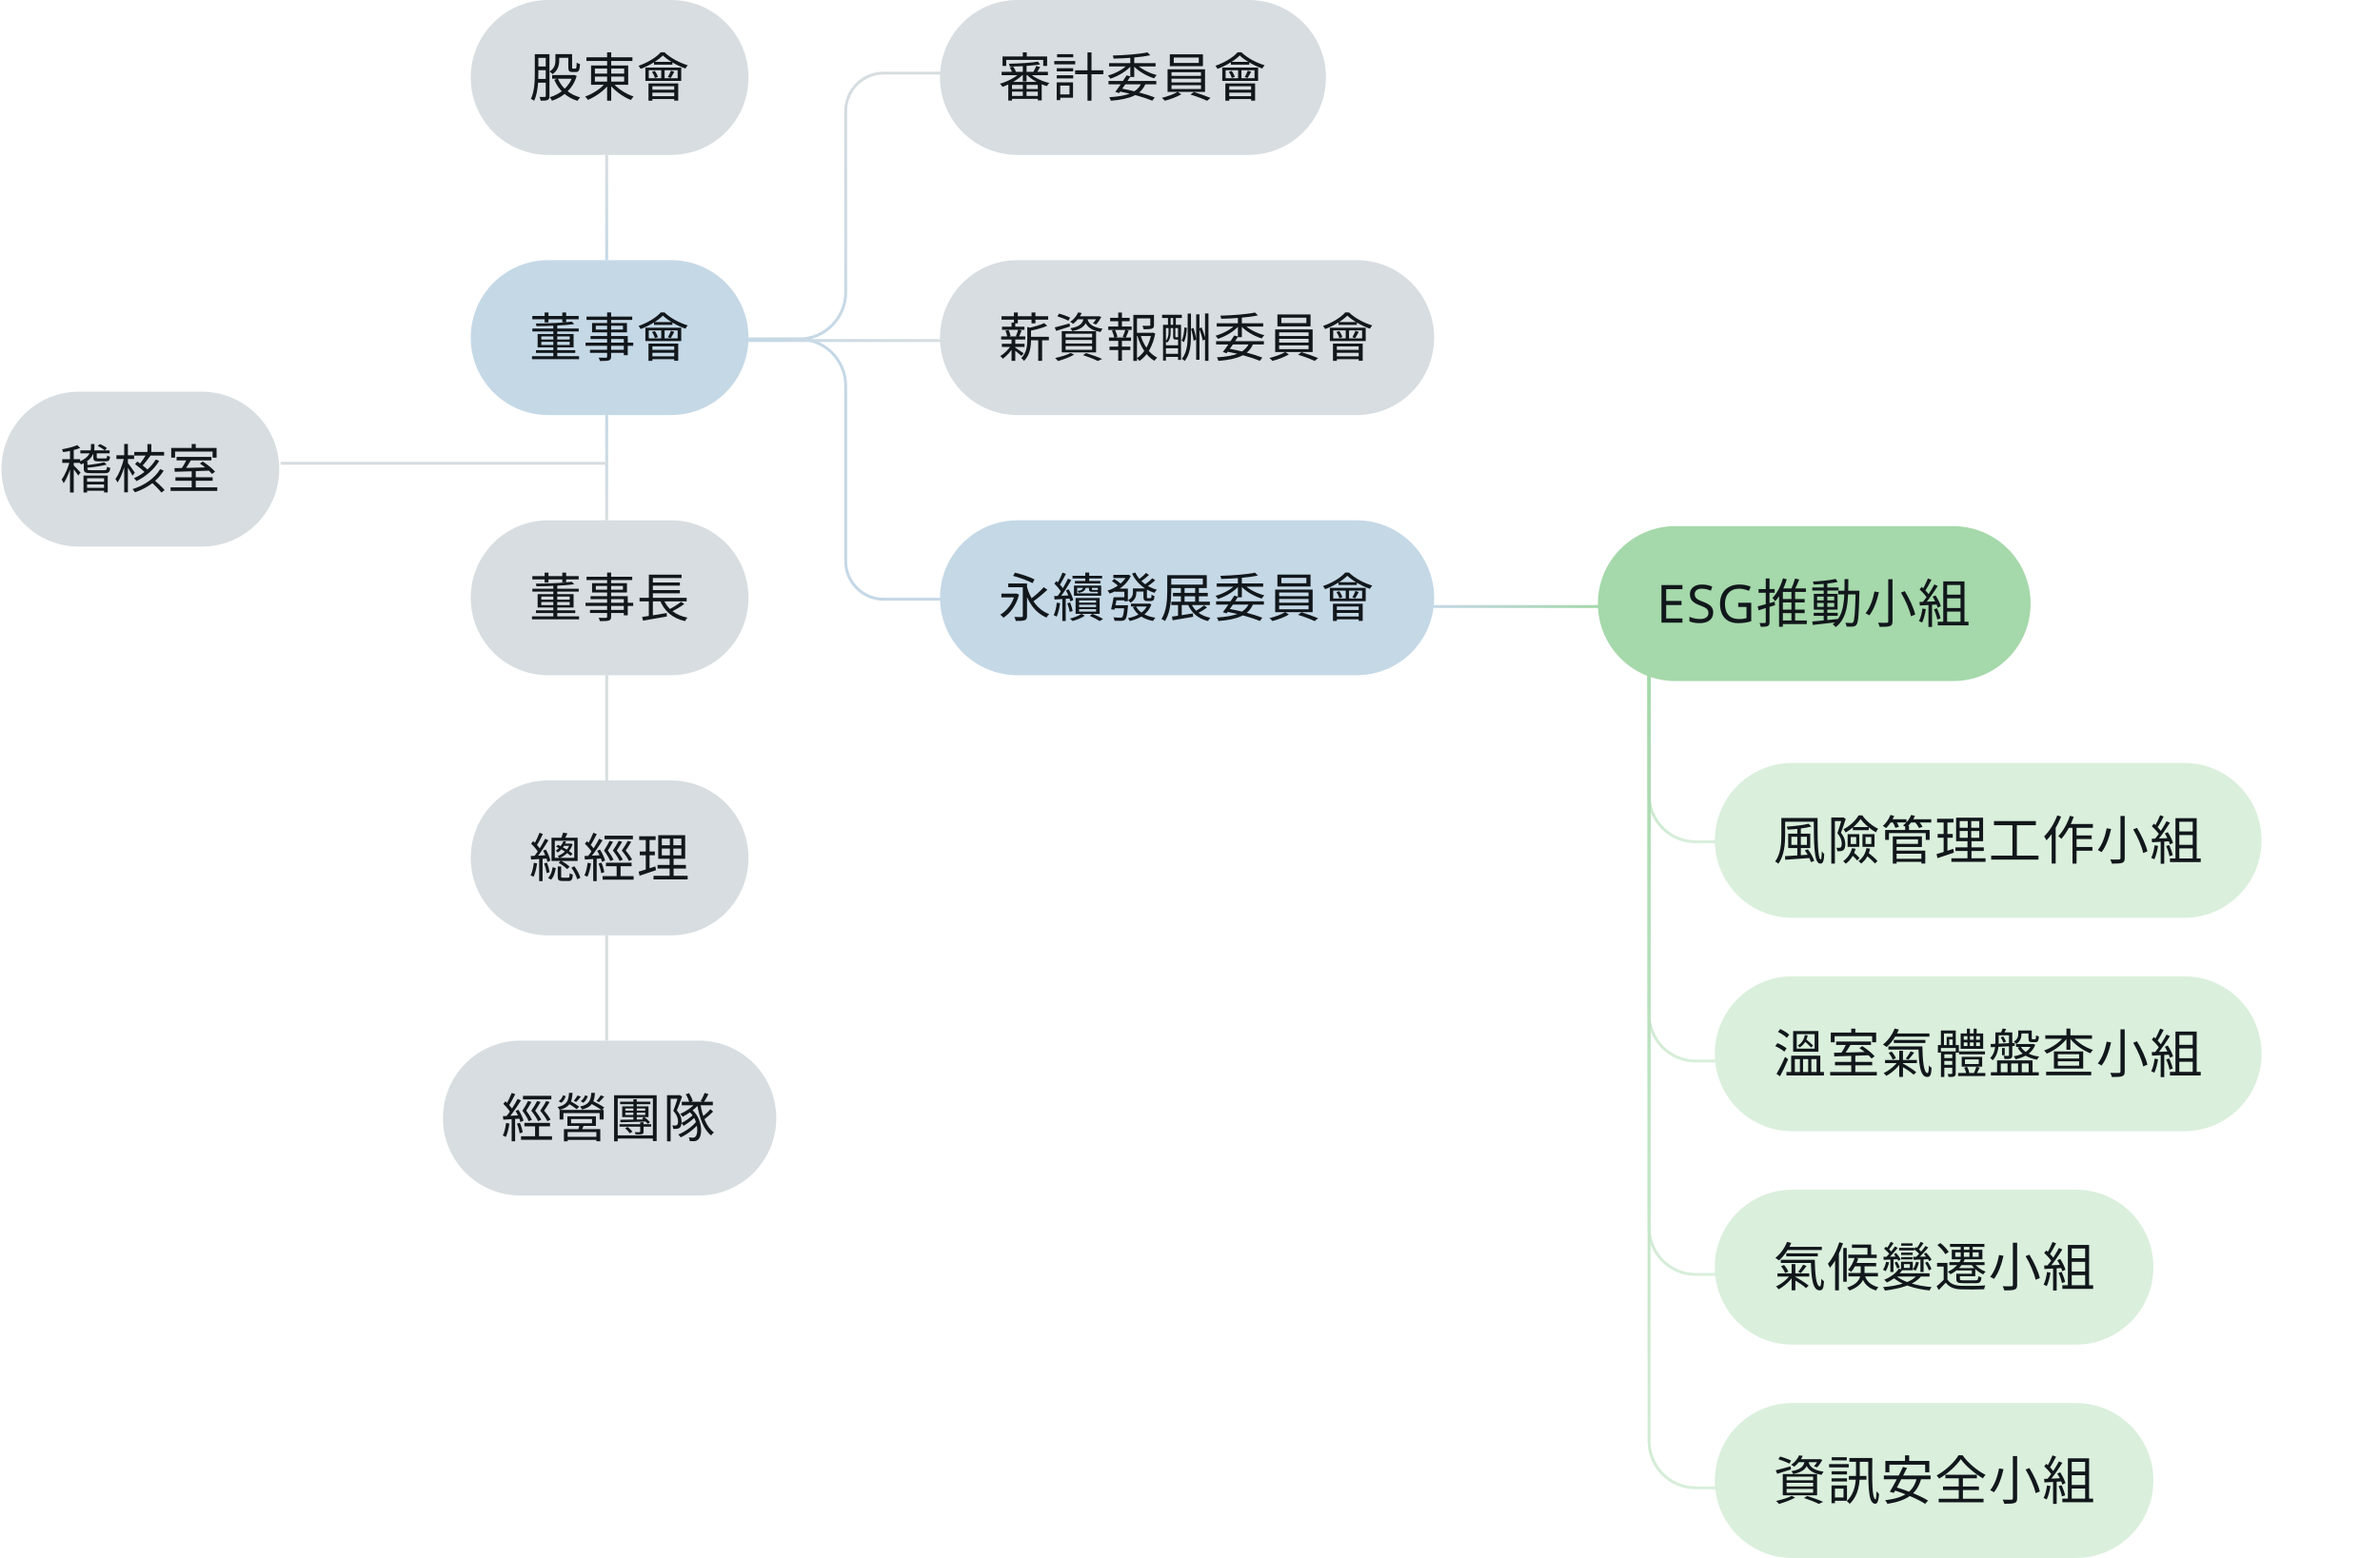 <svg width="814" height="533" viewBox="0 0 814 533" fill="none" xmlns="http://www.w3.org/2000/svg">
<g clip-path="url(#clip0_469_19566)">
<line x1="207.5" y1="53" x2="207.5" y2="89" stroke="url(#paint0_linear_469_19566)"/>
<line x1="207.5" y1="178" x2="207.5" y2="142" stroke="url(#paint1_linear_469_19566)"/>
<line x1="207.5" y1="267" x2="207.5" y2="231" stroke="#D7DDE0"/>
<line x1="207.5" y1="356" x2="207.5" y2="320" stroke="#D7DDE0"/>
<path d="M161 26.5C161 11.864 172.864 0 187.5 0H229.5C244.136 0 256 11.864 256 26.5C256 41.136 244.136 53 229.5 53H187.5C172.864 53 161 41.136 161 26.5Z" fill="#D7DDE0"/>
<path d="M190.504 18.51H195.094V19.77H190.504V18.51ZM188.848 25.674H196.336V26.934H188.848V25.674ZM189.964 18.51H191.26V20.67C191.26 22.236 190.882 24.108 188.974 25.368C188.776 25.116 188.254 24.648 187.984 24.468C189.712 23.37 189.964 21.894 189.964 20.634V18.51ZM194.374 18.51H195.67V22.992C195.67 23.388 195.706 23.46 195.976 23.46C196.12 23.46 196.678 23.46 196.84 23.46C197.128 23.46 197.182 23.208 197.236 21.426C197.488 21.624 198.028 21.84 198.37 21.912C198.262 24.09 197.938 24.63 196.984 24.63C196.75 24.63 195.994 24.63 195.778 24.63C194.698 24.63 194.374 24.288 194.374 23.01V18.51ZM190.81 26.88C192.07 29.994 194.824 32.352 198.442 33.324C198.118 33.594 197.704 34.152 197.506 34.494C193.798 33.36 191.062 30.804 189.568 27.294L190.81 26.88ZM195.868 25.674H196.138L196.372 25.62L197.236 25.98C195.922 30.516 192.538 33.198 188.794 34.458C188.65 34.098 188.29 33.558 188.02 33.27C191.494 32.28 194.752 29.706 195.868 25.926V25.674ZM183.448 18.546H187.39V19.806H183.448V18.546ZM183.448 22.74H187.426V24H183.448V22.74ZM183.412 27.006H187.408V28.284H183.412V27.006ZM182.908 18.546H184.132V25.026C184.132 27.834 183.952 31.812 182.692 34.476C182.44 34.26 181.9 33.954 181.576 33.828C182.818 31.29 182.908 27.672 182.908 25.026V18.546ZM186.652 18.546H187.93V32.838C187.93 33.558 187.768 33.972 187.3 34.206C186.85 34.422 186.112 34.458 184.924 34.44C184.888 34.116 184.69 33.504 184.51 33.162C185.356 33.18 186.094 33.18 186.328 33.162C186.562 33.144 186.652 33.072 186.652 32.82V18.546ZM200.57 19.608H216.302V20.868H200.57V19.608ZM207.644 17.898H209.048V34.44H207.644V17.898ZM207.23 28.212L208.364 28.716C206.672 30.984 203.702 33.09 201.074 34.17C200.858 33.828 200.444 33.306 200.12 33.036C202.748 32.118 205.7 30.192 207.23 28.212ZM209.498 28.23C211.046 30.21 214.052 32.136 216.716 33.036C216.392 33.306 215.978 33.828 215.762 34.206C213.098 33.144 210.092 30.984 208.4 28.734L209.498 28.23ZM203.468 26.196V27.924H213.476V26.196H203.468ZM203.468 23.46V25.17H213.476V23.46H203.468ZM202.154 22.398H214.844V29.004H202.154V22.398ZM221.886 24.036V26.754H231.768V24.036H221.886ZM220.734 23.118H232.992V27.672H220.734V23.118ZM223.686 21.174H229.968V22.128H223.686V21.174ZM226.152 23.406H227.304V27.168H226.152V23.406ZM226.71 18.978C225.108 20.616 222.102 22.452 219.114 23.568C218.952 23.262 218.646 22.794 218.394 22.506C221.454 21.462 224.496 19.626 225.99 17.88H227.268C229.302 19.842 232.434 21.498 235.224 22.326C234.936 22.614 234.63 23.1 234.432 23.442C231.786 22.524 228.546 20.742 226.71 18.978ZM222.984 24.576L223.956 24.252C224.424 24.882 224.856 25.728 225.036 26.304L223.992 26.682C223.848 26.106 223.434 25.224 222.984 24.576ZM229.464 24.18L230.616 24.54C230.202 25.314 229.752 26.142 229.392 26.682L228.438 26.358C228.78 25.746 229.248 24.792 229.464 24.18ZM221.796 28.536H231.966V34.422H230.598V29.49H223.128V34.44H221.796V28.536ZM222.588 30.696H231.192V31.686H222.588V30.696ZM222.588 32.91H231.192V33.882H222.588V32.91Z" fill="#11171B"/>
<path d="M161 115.5C161 100.864 172.864 89 187.5 89H229.5C244.136 89 256 100.864 256 115.5C256 130.136 244.136 142 229.5 142H187.5C172.864 142 161 130.136 161 115.5Z" fill="#C5D8E6"/>
<path d="M182.08 112.406H197.938V113.396H182.08V112.406ZM183.304 119.804H196.75V120.74H183.304V119.804ZM181.954 121.856H198.046V122.882H181.954V121.856ZM189.244 111.002H190.594V122.522H189.244V111.002ZM182.062 108.104H197.92V109.22H182.062V108.104ZM186.274 106.898H187.588V110.3H186.274V106.898ZM192.322 106.898H193.636V110.228H192.322V106.898ZM185.14 116.942V118.022H194.842V116.942H185.14ZM185.14 115.088V116.15H194.842V115.088H185.14ZM183.88 114.26H196.174V118.85H183.88V114.26ZM195.58 110.03L196.408 110.894C193.042 111.326 187.84 111.56 183.484 111.578C183.466 111.326 183.34 110.912 183.25 110.678C187.552 110.642 192.718 110.426 195.58 110.03ZM207.644 106.88H209.012V121.928C209.012 122.774 208.778 123.098 208.22 123.296C207.644 123.476 206.708 123.494 205.196 123.494C205.124 123.17 204.908 122.666 204.728 122.36C205.808 122.396 206.888 122.378 207.212 122.378C207.536 122.36 207.644 122.252 207.644 121.928V106.88ZM200.606 108.32H216.23V109.436H200.606V108.32ZM203.774 111.452V112.748H213.062V111.452H203.774ZM202.496 110.516H214.43V113.702H202.496V110.516ZM201.974 114.962H214.7V121.514H213.35V115.97H201.974V114.962ZM200.264 117.212H216.572V118.292H200.264V117.212ZM201.794 119.66H214.052V120.704H201.794V119.66ZM221.886 113.036V115.754H231.768V113.036H221.886ZM220.734 112.118H232.992V116.672H220.734V112.118ZM223.686 110.174H229.968V111.128H223.686V110.174ZM226.152 112.406H227.304V116.168H226.152V112.406ZM226.71 107.978C225.108 109.616 222.102 111.452 219.114 112.568C218.952 112.262 218.646 111.794 218.394 111.506C221.454 110.462 224.496 108.626 225.99 106.88H227.268C229.302 108.842 232.434 110.498 235.224 111.326C234.936 111.614 234.63 112.1 234.432 112.442C231.786 111.524 228.546 109.742 226.71 107.978ZM222.984 113.576L223.956 113.252C224.424 113.882 224.856 114.728 225.036 115.304L223.992 115.682C223.848 115.106 223.434 114.224 222.984 113.576ZM229.464 113.18L230.616 113.54C230.202 114.314 229.752 115.142 229.392 115.682L228.438 115.358C228.78 114.746 229.248 113.792 229.464 113.18ZM221.796 117.536H231.966V123.422H230.598V118.49H223.128V123.44H221.796V117.536ZM222.588 119.696H231.192V120.686H222.588V119.696ZM222.588 121.91H231.192V122.882H222.588V121.91Z" fill="#11171B"/>
<path d="M161 204.5C161 189.864 172.864 178 187.5 178H229.5C244.136 178 256 189.864 256 204.5C256 219.136 244.136 231 229.5 231H187.5C172.864 231 161 219.136 161 204.5Z" fill="#D7DDE0"/>
<path d="M182.08 201.406H197.938V202.396H182.08V201.406ZM183.304 208.804H196.75V209.74H183.304V208.804ZM181.954 210.856H198.046V211.882H181.954V210.856ZM189.244 200.002H190.594V211.522H189.244V200.002ZM182.062 197.104H197.92V198.22H182.062V197.104ZM186.274 195.898H187.588V199.3H186.274V195.898ZM192.322 195.898H193.636V199.228H192.322V195.898ZM185.14 205.942V207.022H194.842V205.942H185.14ZM185.14 204.088V205.15H194.842V204.088H185.14ZM183.88 203.26H196.174V207.85H183.88V203.26ZM195.58 199.03L196.408 199.894C193.042 200.326 187.84 200.56 183.484 200.578C183.466 200.326 183.34 199.912 183.25 199.678C187.552 199.642 192.718 199.426 195.58 199.03ZM207.644 195.88H209.012V210.928C209.012 211.774 208.778 212.098 208.22 212.296C207.644 212.476 206.708 212.494 205.196 212.494C205.124 212.17 204.908 211.666 204.728 211.36C205.808 211.396 206.888 211.378 207.212 211.378C207.536 211.36 207.644 211.252 207.644 210.928V195.88ZM200.606 197.32H216.23V198.436H200.606V197.32ZM203.774 200.452V201.748H213.062V200.452H203.774ZM202.496 199.516H214.43V202.702H202.496V199.516ZM201.974 203.962H214.7V210.514H213.35V204.97H201.974V203.962ZM200.264 206.212H216.572V207.292H200.264V206.212ZM201.794 208.66H214.052V209.704H201.794V208.66ZM218.736 204.52H234.846V205.726H218.736V204.52ZM222.66 199.264H232.524V200.362H222.66V199.264ZM222.66 201.874H232.524V202.972H222.66V201.874ZM219.6 211.072C221.67 210.784 224.946 210.226 228.024 209.722L228.078 210.91C225.198 211.432 222.102 211.954 219.942 212.332L219.6 211.072ZM226.872 204.844C228.132 208.228 230.976 210.496 235.134 211.306C234.846 211.576 234.468 212.116 234.288 212.494C229.932 211.486 227.106 209.02 225.648 205.168L226.872 204.844ZM232.956 205.888L234.036 206.626C232.686 207.634 230.886 208.678 229.482 209.344L228.564 208.624C229.932 207.94 231.84 206.77 232.956 205.888ZM221.922 196.6H233.1V197.752H223.29V205.024H221.922V196.6ZM221.904 204.898H223.29V211.09L221.904 211.252V204.898Z" fill="#11171B"/>
<path d="M161 293.5C161 278.864 172.864 267 187.5 267H229.5C244.136 267 256 278.864 256 293.5C256 308.136 244.136 320 229.5 320H187.5C172.864 320 161 308.136 161 293.5Z" fill="#D7DDE0"/>
<path d="M189.748 287.634V293.484H196.408V287.634H189.748ZM188.632 286.59H197.56V294.528H188.632V286.59ZM192.592 284.844L194.068 285.114C193.69 285.942 193.24 286.788 192.898 287.346L191.782 287.076C192.07 286.428 192.43 285.492 192.592 284.844ZM191.044 295.158L191.854 294.456C192.916 294.996 194.194 295.86 194.824 296.544L193.942 297.318C193.348 296.652 192.088 295.734 191.044 295.158ZM195.418 296.85L196.426 296.346C197.362 297.552 198.19 299.172 198.496 300.288L197.416 300.81C197.128 299.694 196.318 298.056 195.418 296.85ZM190.756 296.418H191.926V299.82C191.926 300.216 192.016 300.27 192.538 300.27C192.772 300.27 193.978 300.27 194.284 300.27C194.716 300.27 194.806 300.108 194.842 298.74C195.094 298.938 195.58 299.118 195.922 299.208C195.796 300.972 195.454 301.404 194.428 301.404C194.14 301.404 192.664 301.404 192.394 301.404C191.08 301.404 190.756 301.062 190.756 299.82V296.418ZM189.01 296.688L190.09 296.958C189.838 298.434 189.424 300.018 188.452 300.936L187.444 300.36C188.344 299.514 188.794 298.074 189.01 296.688ZM192.7 287.778L193.636 287.904C193.096 289.218 192.232 290.586 190.774 291.648C190.612 291.45 190.306 291.18 190.072 291.054C191.422 290.118 192.286 288.858 192.7 287.778ZM192.79 288.606H195.22V289.38H192.394L192.79 288.606ZM194.896 288.606H195.076L195.256 288.57L195.85 288.822C195.094 291.216 193.294 292.764 191.35 293.556C191.224 293.34 190.972 293.016 190.756 292.836C192.538 292.188 194.266 290.748 194.896 288.768V288.606ZM190.18 289.65L190.846 289.02C192.61 289.812 194.752 291.144 195.832 292.08L195.148 292.782C194.086 291.792 191.98 290.442 190.18 289.65ZM184.528 284.898L185.68 285.33C185.032 286.662 184.186 288.282 183.52 289.29L182.62 288.894C183.25 287.85 184.078 286.086 184.528 284.898ZM186.436 286.95L187.552 287.454C186.364 289.452 184.708 292.008 183.412 293.556L182.602 293.124C183.88 291.522 185.5 288.84 186.436 286.95ZM181.648 288.624L182.368 287.76C183.322 288.642 184.42 289.866 184.888 290.676L184.132 291.666C183.682 290.802 182.602 289.524 181.648 288.624ZM185.752 291.018L186.706 290.658C187.39 291.846 188.056 293.43 188.236 294.438L187.228 294.87C187.03 293.862 186.418 292.242 185.752 291.018ZM181.504 292.854C182.998 292.782 185.14 292.674 187.3 292.548V293.7C185.266 293.826 183.214 293.952 181.648 294.06L181.504 292.854ZM186.094 295.392L187.048 295.122C187.48 296.148 187.858 297.516 187.948 298.398L186.94 298.704C186.85 297.804 186.508 296.436 186.094 295.392ZM182.584 295.176L183.7 295.374C183.466 297.066 183.034 298.812 182.476 299.964C182.26 299.802 181.738 299.568 181.468 299.46C182.044 298.362 182.386 296.742 182.584 295.176ZM184.402 293.376H185.572V301.44H184.402V293.376ZM206.762 285.906H216.464V287.112H206.762V285.906ZM207.248 295.14H216.014V296.346H207.248V295.14ZM206.096 299.73H216.698V300.936H206.096V299.73ZM210.902 295.608H212.252V300.468H210.902V295.608ZM208.49 287.67L209.66 287.976C209.192 288.894 208.472 290.046 207.896 290.964C208.67 292.008 209.462 293.286 209.84 294.096L208.724 294.564C208.346 293.628 207.518 292.242 206.582 290.982C207.302 289.884 208.076 288.534 208.49 287.67ZM211.604 287.67L212.792 287.976C212.288 288.894 211.55 290.046 210.938 290.964C211.766 292.008 212.612 293.268 213.008 294.078L211.928 294.564C211.496 293.628 210.614 292.224 209.606 290.982C210.38 289.884 211.19 288.534 211.604 287.67ZM214.718 287.67L215.888 287.994C215.366 288.912 214.628 290.046 213.998 290.964C214.862 291.972 215.762 293.232 216.212 294.042L215.114 294.564C214.664 293.628 213.71 292.224 212.666 290.982C213.44 289.884 214.286 288.534 214.718 287.67ZM202.928 284.898L204.116 285.348C203.432 286.68 202.586 288.3 201.884 289.29L200.966 288.894C201.614 287.85 202.46 286.086 202.928 284.898ZM204.944 286.95L206.078 287.472C204.836 289.47 203.09 292.026 201.74 293.592L200.912 293.124C202.262 291.522 203.954 288.84 204.944 286.95ZM200.048 288.642L200.768 287.778C201.74 288.66 202.838 289.866 203.306 290.694L202.532 291.702C202.082 290.838 201.002 289.56 200.048 288.642ZM204.242 291.072L205.214 290.658C205.97 291.846 206.708 293.394 206.96 294.384L205.898 294.87C205.664 293.862 204.962 292.26 204.242 291.072ZM199.904 292.854C201.47 292.782 203.72 292.674 205.988 292.548V293.682C203.846 293.826 201.686 293.952 200.048 294.06L199.904 292.854ZM204.71 295.428L205.7 295.122C206.168 296.166 206.546 297.516 206.672 298.398L205.628 298.722C205.52 297.84 205.142 296.472 204.71 295.428ZM200.984 295.176L202.118 295.374C201.884 297.084 201.47 298.812 200.894 299.964C200.678 299.82 200.138 299.586 199.868 299.46C200.444 298.362 200.786 296.742 200.984 295.176ZM202.892 293.376H204.08V301.44H202.892V293.376ZM226.35 290.298V292.62H233.046V290.298H226.35ZM226.35 286.896V289.182H233.046V286.896H226.35ZM225.126 285.726H234.342V293.79H225.126V285.726ZM224.892 295.896H234.594V297.138H224.892V295.896ZM223.506 299.622H235.188V300.846H223.506V299.622ZM218.61 286.104H224.226V287.382H218.61V286.104ZM218.808 291.306H223.974V292.584H218.808V291.306ZM218.43 298.2C219.888 297.804 222.048 297.102 224.136 296.4L224.37 297.696C222.408 298.362 220.356 299.046 218.754 299.586L218.43 298.2ZM220.86 286.608H222.156V297.768L220.86 298.02V286.608ZM229.104 286.284H230.292V293.214H230.382V300.18H229.014V293.214H229.104V286.284Z" fill="#11171B"/>
<path d="M151.5 382.5C151.5 367.864 163.364 356 178 356H239C253.636 356 265.5 367.864 265.5 382.5C265.5 397.136 253.636 409 239 409H178C163.364 409 151.5 397.136 151.5 382.5Z" fill="#D7DDE0"/>
<path d="M178.862 374.906H188.564V376.112H178.862V374.906ZM179.348 384.14H188.114V385.346H179.348V384.14ZM178.196 388.73H188.798V389.936H178.196V388.73ZM183.002 384.608H184.352V389.468H183.002V384.608ZM180.59 376.67L181.76 376.976C181.292 377.894 180.572 379.046 179.996 379.964C180.77 381.008 181.562 382.286 181.94 383.096L180.824 383.564C180.446 382.628 179.618 381.242 178.682 379.982C179.402 378.884 180.176 377.534 180.59 376.67ZM183.704 376.67L184.892 376.976C184.388 377.894 183.65 379.046 183.038 379.964C183.866 381.008 184.712 382.268 185.108 383.078L184.028 383.564C183.596 382.628 182.714 381.224 181.706 379.982C182.48 378.884 183.29 377.534 183.704 376.67ZM186.818 376.67L187.988 376.994C187.466 377.912 186.728 379.046 186.098 379.964C186.962 380.972 187.862 382.232 188.312 383.042L187.214 383.564C186.764 382.628 185.81 381.224 184.766 379.982C185.54 378.884 186.386 377.534 186.818 376.67ZM175.028 373.898L176.216 374.348C175.532 375.68 174.686 377.3 173.984 378.29L173.066 377.894C173.714 376.85 174.56 375.086 175.028 373.898ZM177.044 375.95L178.178 376.472C176.936 378.47 175.19 381.026 173.84 382.592L173.012 382.124C174.362 380.522 176.054 377.84 177.044 375.95ZM172.148 377.642L172.868 376.778C173.84 377.66 174.938 378.866 175.406 379.694L174.632 380.702C174.182 379.838 173.102 378.56 172.148 377.642ZM176.342 380.072L177.314 379.658C178.07 380.846 178.808 382.394 179.06 383.384L177.998 383.87C177.764 382.862 177.062 381.26 176.342 380.072ZM172.004 381.854C173.57 381.782 175.82 381.674 178.088 381.548V382.682C175.946 382.826 173.786 382.952 172.148 383.06L172.004 381.854ZM176.81 384.428L177.8 384.122C178.268 385.166 178.646 386.516 178.772 387.398L177.728 387.722C177.62 386.84 177.242 385.472 176.81 384.428ZM173.084 384.176L174.218 384.374C173.984 386.084 173.57 387.812 172.994 388.964C172.778 388.82 172.238 388.586 171.968 388.46C172.544 387.362 172.886 385.742 173.084 384.176ZM174.992 382.376H176.18V390.44H174.992V382.376ZM198.252 384.608L199.728 384.842C199.422 385.598 199.116 386.336 198.882 386.858L197.712 386.624C197.91 386.012 198.144 385.184 198.252 384.608ZM195.318 382.844V384.266H202.482V382.844H195.318ZM194.058 381.908H203.814V385.184H194.058V381.908ZM192.87 386.282H205.308V390.44H203.976V387.29H194.148V390.458H192.87V386.282ZM193.662 388.928H204.534V389.954H193.662V388.928ZM191.394 379.712H206.46V382.988H205.092V380.81H192.69V382.988H191.394V379.712ZM197.55 374.762L198.666 375.176C198.126 375.86 197.532 376.544 197.046 376.994L196.236 376.616C196.686 376.094 197.244 375.284 197.55 374.762ZM194.22 377.408L195.03 376.67C196.038 377.228 197.388 378.074 198.09 378.596L197.262 379.46C196.578 378.92 195.246 378.038 194.22 377.408ZM194.616 373.88H195.822C195.624 377.156 194.85 378.794 191.376 379.712C191.268 379.406 190.944 378.956 190.692 378.722C193.86 378.002 194.454 376.706 194.616 373.88ZM192.582 374.69L193.482 375.014C193.194 375.878 192.744 376.76 191.952 377.282L191.088 376.724C191.808 376.292 192.312 375.464 192.582 374.69ZM205.47 374.708L206.64 375.158C206.046 375.86 205.38 376.562 204.876 377.048L204.012 376.652C204.516 376.112 205.146 375.266 205.47 374.708ZM201.87 377.408L202.644 376.598C203.958 377.246 205.74 378.236 206.658 378.884L205.848 379.838C204.966 379.172 203.202 378.128 201.87 377.408ZM202.23 373.88H203.472C203.274 377.048 202.5 378.704 199.08 379.586C198.972 379.298 198.648 378.812 198.378 378.578C201.456 377.858 202.068 376.58 202.23 373.88ZM200.124 374.708L201.042 375.05C200.718 375.878 200.25 376.724 199.494 377.282L198.612 376.706C199.314 376.256 199.854 375.446 200.124 374.708ZM212.098 376.904H222.43V377.768H212.098V376.904ZM211.882 384.608H222.7V385.454H211.882V384.608ZM213.808 385.994L214.672 385.544C215.284 385.994 215.986 386.696 216.292 387.182L215.374 387.704C215.068 387.218 214.402 386.498 213.808 385.994ZM213.88 380.648V381.44H220.684V380.648H213.88ZM213.88 379.208V379.964H220.684V379.208H213.88ZM212.8 378.506H221.8V382.16H212.8V378.506ZM218.956 383.942H220.108V387.128C220.108 387.668 220 387.848 219.568 387.974C219.172 388.118 218.488 388.118 217.408 388.118C217.354 387.848 217.21 387.56 217.084 387.326C217.822 387.344 218.506 387.344 218.704 387.326C218.902 387.326 218.956 387.272 218.956 387.092V383.942ZM212.134 383.078C214.366 383.078 217.786 383.042 221.134 382.97L221.098 383.69C217.858 383.798 214.528 383.906 212.206 383.942L212.134 383.078ZM219.586 382.628L220.324 382.124C221.062 382.646 221.908 383.402 222.322 383.906L221.548 384.5C221.134 383.96 220.27 383.15 219.586 382.628ZM216.634 376.076H217.786V383.348L216.634 383.42V376.076ZM210.028 374.708H224.59V390.368H223.294V375.788H211.27V390.458H210.028V374.708ZM210.64 388.424H223.852V389.504H210.64V388.424ZM242.99 379.442L243.89 380.306C242.918 381.278 241.64 382.376 240.668 383.096L239.93 382.34C240.866 381.602 242.216 380.342 242.99 379.442ZM234.548 374.366L235.646 373.97C236.204 374.816 236.726 375.914 236.942 376.67L235.754 377.12C235.574 376.364 235.07 375.212 234.548 374.366ZM233.18 376.922H243.8V378.128H233.18V376.922ZM235.556 380.162L236.6 379.604C240.254 382.556 240.398 388.352 238.886 389.738C238.382 390.26 237.896 390.422 237.158 390.422C236.816 390.422 236.366 390.404 235.898 390.368C235.88 390.044 235.79 389.486 235.556 389.126C236.078 389.18 236.564 389.216 236.906 389.216C237.302 389.216 237.626 389.162 237.896 388.802C238.94 387.74 238.796 382.826 235.556 380.162ZM237.896 377.372L239.03 377.804C237.644 379.496 235.43 381.044 233.486 382.052C233.324 381.8 232.91 381.314 232.658 381.08C234.584 380.234 236.672 378.848 237.896 377.372ZM239.534 377.606C240.218 381.854 241.658 385.634 244.16 387.398C243.872 387.632 243.44 388.1 243.224 388.442C240.614 386.39 239.192 382.448 238.454 377.804L239.534 377.606ZM237.14 381.278L238.04 381.854C237.032 382.97 235.178 384.338 233.792 385.166C233.63 384.86 233.306 384.428 233.018 384.194C234.368 383.564 236.222 382.304 237.14 381.278ZM238.22 383.6L239.138 384.194C237.734 386.048 235.052 388.082 232.802 389.108C232.622 388.802 232.28 388.37 231.974 388.118C234.224 387.254 236.924 385.346 238.22 383.6ZM241.01 373.898L242.306 374.312C241.802 375.266 241.208 376.346 240.722 377.048L239.642 376.688C240.11 375.914 240.704 374.726 241.01 373.898ZM228.14 374.672H232.388V375.896H229.364V390.458H228.14V374.672ZM231.974 374.672H232.208L232.424 374.618L233.288 375.14C232.766 376.616 232.1 378.47 231.488 379.91C232.82 381.404 233.108 382.664 233.108 383.78C233.108 384.752 232.91 385.508 232.406 385.868C232.154 386.03 231.83 386.138 231.47 386.192C231.11 386.228 230.66 386.228 230.246 386.21C230.228 385.886 230.12 385.364 229.922 385.022C230.336 385.058 230.678 385.076 230.966 385.04C231.182 385.04 231.38 384.986 231.524 384.878C231.812 384.68 231.902 384.194 231.902 383.654C231.902 382.682 231.578 381.458 230.282 380.054C230.93 378.416 231.596 376.274 231.974 375.032V374.672Z" fill="#11171B"/>
<path d="M321.5 26.5C321.5 11.864 333.364 0 348 0H427C441.636 0 453.5 11.864 453.5 26.5C453.5 41.136 441.636 53 427 53H348C333.364 53 321.5 41.136 321.5 26.5Z" fill="#D7DDE1"/>
<path d="M349.816 22.164H351.094V27.87H349.816V22.164ZM349.816 28.608H351.094V33.378H349.816V28.608ZM344.848 28.032H356.278V34.35H354.946V29.04H346.126V34.404H344.848V28.032ZM342.58 24.576H358.402V25.728H342.58V24.576ZM345.586 30.444H355.576V31.344H345.586V30.444ZM345.586 32.82H355.576V33.828H345.586V32.82ZM355 21.084L355.738 22.056C353.074 22.488 348.808 22.758 345.388 22.776C345.352 22.506 345.208 22.074 345.082 21.804C348.484 21.732 352.678 21.498 355 21.084ZM349.006 24.792L350.032 25.296C348.394 27.15 345.388 28.86 342.868 29.706C342.688 29.382 342.292 28.896 342.004 28.644C344.542 27.942 347.494 26.412 349.006 24.792ZM351.886 24.774C353.326 26.376 356.224 27.78 358.888 28.392C358.6 28.644 358.24 29.13 358.042 29.454C355.396 28.716 352.498 27.096 350.896 25.224L351.886 24.774ZM345.352 23.046L346.504 22.776C346.918 23.316 347.314 24.054 347.458 24.576L346.216 24.918C346.09 24.396 345.73 23.622 345.352 23.046ZM354.406 22.56L355.756 22.956C355.306 23.712 354.838 24.468 354.46 24.99L353.416 24.612C353.758 24.054 354.19 23.154 354.406 22.56ZM349.816 17.898H351.166V20.148H349.816V17.898ZM342.886 19.32H358.132V22.56H356.8V20.49H344.146V22.56H342.886V19.32ZM367.712 24.054H377.378V25.386H367.712V24.054ZM371.942 17.934H373.31V34.44H371.942V17.934ZM361.43 23.334H367.046V24.414H361.43V23.334ZM361.538 18.528H367.064V19.608H361.538V18.528ZM361.43 25.746H367.046V26.826H361.43V25.746ZM360.584 20.886H367.748V22.002H360.584V20.886ZM362.06 28.176H366.992V33.432H362.06V32.298H365.786V29.292H362.06V28.176ZM361.412 28.176H362.618V34.26H361.412V28.176ZM379.128 27.708H395.472V28.842H379.128V27.708ZM385.32 25.782L386.652 26.142C385.482 27.996 383.862 30.372 382.728 31.848L381.45 31.416C382.602 29.958 384.24 27.546 385.32 25.782ZM390.54 28.122L391.854 28.5C390.306 32.46 386.544 33.936 379.92 34.458C379.83 34.08 379.614 33.576 379.38 33.252C385.68 32.892 389.136 31.596 390.54 28.122ZM382.476 31.2L383.178 30.21C387.57 31.002 392.16 32.226 394.932 33.324L394.104 34.44C391.386 33.306 387.012 32.064 382.476 31.2ZM379.326 21.588H395.238V22.722H379.326V21.588ZM386.58 19.176H387.93V26.34H386.58V19.176ZM385.914 21.858L387.012 22.344C385.356 24.342 382.404 26.07 379.758 26.916C379.578 26.592 379.2 26.106 378.93 25.854C381.522 25.134 384.438 23.586 385.914 21.858ZM388.614 21.876C390.09 23.532 393.024 25.008 395.616 25.674C395.328 25.944 394.932 26.448 394.752 26.79C392.106 25.98 389.154 24.288 387.516 22.362L388.614 21.876ZM392.43 17.916L393.42 18.888C390.234 19.608 385.086 19.968 380.874 20.058C380.838 19.752 380.712 19.284 380.586 18.996C384.708 18.888 389.766 18.51 392.43 17.916ZM401.452 19.68V21.534H410.002V19.68H401.452ZM400.102 18.582H411.424V22.65H400.102V18.582ZM400.678 26.916V28.194H410.758V26.916H400.678ZM400.678 29.148V30.444H410.758V29.148H400.678ZM400.678 24.702V25.962H410.758V24.702H400.678ZM399.328 23.694H412.144V31.434H399.328V23.694ZM402.766 31.416L404.026 32.244C402.586 33.126 400.246 33.99 398.392 34.458C398.158 34.17 397.708 33.738 397.384 33.468C399.274 33.018 401.632 32.154 402.766 31.416ZM407.158 32.352L408.328 31.47C410.2 32.028 412.612 32.91 414.016 33.504L412.846 34.476C411.514 33.846 409.066 32.91 407.158 32.352ZM419.186 24.036V26.754H429.068V24.036H419.186ZM418.034 23.118H430.292V27.672H418.034V23.118ZM420.986 21.174H427.268V22.128H420.986V21.174ZM423.452 23.406H424.604V27.168H423.452V23.406ZM424.01 18.978C422.408 20.616 419.402 22.452 416.414 23.568C416.252 23.262 415.946 22.794 415.694 22.506C418.754 21.462 421.796 19.626 423.29 17.88H424.568C426.602 19.842 429.734 21.498 432.524 22.326C432.236 22.614 431.93 23.1 431.732 23.442C429.086 22.524 425.846 20.742 424.01 18.978ZM420.284 24.576L421.256 24.252C421.724 24.882 422.156 25.728 422.336 26.304L421.292 26.682C421.148 26.106 420.734 25.224 420.284 24.576ZM426.764 24.18L427.916 24.54C427.502 25.314 427.052 26.142 426.692 26.682L425.738 26.358C426.08 25.746 426.548 24.792 426.764 24.18ZM419.096 28.536H429.266V34.422H427.898V29.49H420.428V34.44H419.096V28.536ZM419.888 30.696H428.492V31.686H419.888V30.696ZM419.888 32.91H428.492V33.882H419.888V32.91Z" fill="#11171B"/>
<path d="M321.5 115.5C321.5 100.864 333.364 89 348 89H464C478.636 89 490.5 100.864 490.5 115.5C490.5 130.136 478.636 142 464 142H348C333.364 142 321.5 130.136 321.5 115.5Z" fill="#D7DDE1"/>
<path d="M342.526 108.176H358.492V109.364H342.526V108.176ZM342.706 111.776H350.392V112.838H342.706V111.776ZM342.418 115.088H350.644V116.15H342.418V115.088ZM352.012 115.214H358.726V116.402H352.012V115.214ZM342.652 117.608H350.41V118.688H342.652V117.608ZM346.774 106.898H348.106V110.624H346.774V106.898ZM345.964 110.354H347.242V112.28H345.964V110.354ZM355.09 115.682H356.422V123.44H355.09V115.682ZM345.964 115.808H347.242V123.44H345.964V115.808ZM352.804 106.898H354.136V110.624H352.804V106.898ZM351.346 111.866L353.002 112.28C352.984 112.406 352.876 112.478 352.624 112.514V116.33C352.624 118.472 352.3 121.442 350.23 123.476C350.05 123.188 349.6 122.702 349.294 122.522C351.112 120.704 351.346 118.292 351.346 116.294V111.866ZM345.838 118.112L346.738 118.49C345.856 120.074 344.272 121.838 342.976 122.738C342.76 122.432 342.382 122.036 342.112 121.802C343.426 121.046 345.01 119.516 345.838 118.112ZM357.124 110.534L358.186 111.47C356.548 112.19 354.19 112.802 352.156 113.198C352.084 112.928 351.886 112.496 351.742 112.226C353.668 111.794 355.9 111.164 357.124 110.534ZM343.858 113.144L344.938 112.892C345.28 113.504 345.55 114.386 345.622 114.944L344.47 115.25C344.434 114.656 344.182 113.792 343.858 113.144ZM348.232 112.748L349.402 113.09C349.096 113.882 348.754 114.71 348.466 115.268L347.458 114.98C347.728 114.35 348.07 113.396 348.232 112.748ZM347.206 118.904C347.746 119.228 349.654 120.524 350.122 120.866L349.33 121.748C348.772 121.19 347.17 119.93 346.486 119.444L347.206 118.904ZM361.628 108.212L362.222 107.294C363.464 107.618 365.138 108.23 366.002 108.68L365.408 109.724C364.562 109.256 362.888 108.608 361.628 108.212ZM360.728 112.01C362.024 111.704 363.932 111.164 365.804 110.642L365.948 111.704C364.31 112.226 362.618 112.784 361.25 113.198L360.728 112.01ZM368.45 108.212H375.686V109.238H367.658L368.45 108.212ZM375.326 108.212H375.542L375.776 108.158L376.676 108.428C376.172 109.364 375.506 110.372 374.858 111.002L373.778 110.624C374.354 110.066 374.966 109.166 375.326 108.41V108.212ZM370.682 108.572H371.924C371.546 111.128 370.394 112.532 366.722 113.27C366.596 112.982 366.308 112.532 366.074 112.298C369.404 111.74 370.376 110.624 370.682 108.572ZM371.87 108.896C372.23 110.426 373.112 111.902 377.108 112.478C376.856 112.748 376.55 113.234 376.406 113.576C372.14 112.838 371.24 110.894 370.772 109.004L371.87 108.896ZM368.738 106.88L369.962 107.078C369.35 108.392 368.432 109.724 367.028 110.804C366.794 110.552 366.326 110.264 366.002 110.12C367.352 109.202 368.27 107.96 368.738 106.88ZM364.454 116.294V117.518H373.526V116.294H364.454ZM364.454 118.4V119.66H373.526V118.4H364.454ZM364.454 114.188V115.412H373.526V114.188H364.454ZM363.14 113.288H374.876V120.56H363.14V113.288ZM370.394 121.478L371.492 120.794C373.472 121.406 375.65 122.198 376.946 122.81L375.452 123.494C374.318 122.9 372.356 122.126 370.394 121.478ZM366.164 120.758L367.388 121.316C365.93 122.18 363.644 123.008 361.844 123.512C361.628 123.242 361.16 122.72 360.854 122.486C362.708 122.09 364.868 121.46 366.164 120.758ZM388.308 113.846H394.194V114.962H388.308V113.846ZM387.624 107.726H394.068V108.932H388.866V123.458H387.624V107.726ZM393.42 107.726H394.68V111.2C394.68 111.866 394.536 112.226 393.978 112.424C393.42 112.622 392.52 112.64 391.134 112.64C391.08 112.28 390.9 111.794 390.72 111.452C391.836 111.488 392.772 111.488 393.06 111.47C393.348 111.452 393.42 111.38 393.42 111.182V107.726ZM390.072 114.584C391.044 117.95 393.078 121.028 395.778 122.342C395.472 122.612 395.058 123.098 394.842 123.44C392.07 121.874 390.072 118.598 389.01 114.854L390.072 114.584ZM393.78 113.846H394.032L394.266 113.774L395.094 114.08C394.392 117.986 392.61 121.532 389.73 123.476C389.532 123.17 389.136 122.792 388.83 122.558C391.53 120.794 393.222 117.428 393.78 114.134V113.846ZM379.686 108.734H386.364V109.904H379.686V108.734ZM379.47 118.58H386.598V119.75H379.47V118.58ZM379.038 111.704H387.048V112.874H379.038V111.704ZM379.29 115.448H386.832V116.618H379.29V115.448ZM382.458 106.916H383.718V112.118H382.458V106.916ZM382.458 115.934H383.718V123.404H382.458V115.934ZM384.888 112.802L386.04 113.108C385.68 113.972 385.338 114.908 384.996 115.538L383.988 115.232C384.294 114.566 384.69 113.504 384.888 112.802ZM380.298 113.09L381.324 112.838C381.72 113.594 382.08 114.62 382.17 115.25L381.09 115.556C381 114.908 380.658 113.882 380.298 113.09ZM409.12 107.528H410.236V123.08H409.12V107.528ZM412.144 107.222H413.314V123.44H412.144V107.222ZM406.204 107.276H407.338V114.458C407.338 117.86 407.104 121.028 405.196 123.494C404.98 123.26 404.53 122.936 404.224 122.774C405.988 120.488 406.204 117.608 406.204 114.458V107.276ZM405.088 111.992L405.934 112.208C405.808 113.864 405.574 115.862 404.872 117.068L404.134 116.456C404.746 115.412 404.998 113.576 405.088 111.992ZM407.356 112.532L408.184 112.172C408.616 113.45 409.012 115.106 409.102 116.186L408.22 116.564C408.13 115.466 407.77 113.792 407.356 112.532ZM410.092 112.388L410.938 112.01C411.514 113.306 412.09 114.98 412.288 116.078L411.37 116.51C411.19 115.394 410.65 113.702 410.092 112.388ZM397.78 111.11H403.936V123.116H402.91V112.244H398.77V123.35H397.78V111.11ZM398.122 118.13H403.432V119.138H398.122V118.13ZM398.14 121.028H403.414V122.108H398.14V121.028ZM397.456 107.69H404.206V108.788H397.456V107.69ZM399.472 108.05H400.39V111.992H399.472V108.05ZM401.236 108.068H402.154V112.01H401.236V108.068ZM399.652 111.974H400.39V113.738C400.39 114.782 400.192 116.222 399.202 117.23C399.076 117.068 398.77 116.816 398.608 116.726C399.508 115.808 399.652 114.656 399.652 113.72V111.974ZM401.236 111.974H401.992V115.124C401.992 115.34 402.028 115.376 402.208 115.376C402.28 115.376 402.64 115.376 402.748 115.376C402.946 115.376 402.982 115.358 403.018 115.322C403.18 115.466 403.486 115.574 403.72 115.628C403.648 115.988 403.414 116.168 402.91 116.168C402.784 116.168 402.262 116.168 402.154 116.168C401.452 116.168 401.236 116.006 401.236 115.142V111.974ZM415.928 116.708H432.272V117.842H415.928V116.708ZM422.12 114.782L423.452 115.142C422.282 116.996 420.662 119.372 419.528 120.848L418.25 120.416C419.402 118.958 421.04 116.546 422.12 114.782ZM427.34 117.122L428.654 117.5C427.106 121.46 423.344 122.936 416.72 123.458C416.63 123.08 416.414 122.576 416.18 122.252C422.48 121.892 425.936 120.596 427.34 117.122ZM419.276 120.2L419.978 119.21C424.37 120.002 428.96 121.226 431.732 122.324L430.904 123.44C428.186 122.306 423.812 121.064 419.276 120.2ZM416.126 110.588H432.038V111.722H416.126V110.588ZM423.38 108.176H424.73V115.34H423.38V108.176ZM422.714 110.858L423.812 111.344C422.156 113.342 419.204 115.07 416.558 115.916C416.378 115.592 416 115.106 415.73 114.854C418.322 114.134 421.238 112.586 422.714 110.858ZM425.414 110.876C426.89 112.532 429.824 114.008 432.416 114.674C432.128 114.944 431.732 115.448 431.552 115.79C428.906 114.98 425.954 113.288 424.316 111.362L425.414 110.876ZM429.23 106.916L430.22 107.888C427.034 108.608 421.886 108.968 417.674 109.058C417.638 108.752 417.512 108.284 417.386 107.996C421.508 107.888 426.566 107.51 429.23 106.916ZM438.252 108.68V110.534H446.802V108.68H438.252ZM436.902 107.582H448.224V111.65H436.902V107.582ZM437.478 115.916V117.194H447.558V115.916H437.478ZM437.478 118.148V119.444H447.558V118.148H437.478ZM437.478 113.702V114.962H447.558V113.702H437.478ZM436.128 112.694H448.944V120.434H436.128V112.694ZM439.566 120.416L440.826 121.244C439.386 122.126 437.046 122.99 435.192 123.458C434.958 123.17 434.508 122.738 434.184 122.468C436.074 122.018 438.432 121.154 439.566 120.416ZM443.958 121.352L445.128 120.47C447 121.028 449.412 121.91 450.816 122.504L449.646 123.476C448.314 122.846 445.866 121.91 443.958 121.352ZM455.986 113.036V115.754H465.868V113.036H455.986ZM454.834 112.118H467.092V116.672H454.834V112.118ZM457.786 110.174H464.068V111.128H457.786V110.174ZM460.252 112.406H461.404V116.168H460.252V112.406ZM460.81 107.978C459.208 109.616 456.202 111.452 453.214 112.568C453.052 112.262 452.746 111.794 452.494 111.506C455.554 110.462 458.596 108.626 460.09 106.88H461.368C463.402 108.842 466.534 110.498 469.324 111.326C469.036 111.614 468.73 112.1 468.532 112.442C465.886 111.524 462.646 109.742 460.81 107.978ZM457.084 113.576L458.056 113.252C458.524 113.882 458.956 114.728 459.136 115.304L458.092 115.682C457.948 115.106 457.534 114.224 457.084 113.576ZM463.564 113.18L464.716 113.54C464.302 114.314 463.852 115.142 463.492 115.682L462.538 115.358C462.88 114.746 463.348 113.792 463.564 113.18ZM455.896 117.536H466.066V123.422H464.698V118.49H457.228V123.44H455.896V117.536ZM456.688 119.696H465.292V120.686H456.688V119.696ZM456.688 121.91H465.292V122.882H456.688V121.91Z" fill="#11171B"/>
<path d="M321.5 204.5C321.5 189.864 333.364 178 348 178H464C478.636 178 490.5 189.864 490.5 204.5C490.5 219.136 478.636 231 464 231H348C333.364 231 321.5 219.136 321.5 204.5Z" fill="#C5D8E6"/>
<path d="M342.49 203.098H347.602V204.376H342.49V203.098ZM344.83 199.606H350.608V200.902H344.83V199.606ZM351.13 200.416C352.318 204.916 354.838 208.588 358.852 210.1C358.546 210.37 358.114 210.91 357.916 211.27C353.794 209.506 351.31 205.672 349.978 200.668L351.13 200.416ZM356.98 200.884L358.222 201.766C356.71 203.188 354.712 204.862 353.146 205.906L352.192 205.132C353.722 204.052 355.792 202.252 356.98 200.884ZM349.816 199.606H351.256V210.712C351.256 211.54 351.058 211.954 350.482 212.188C349.888 212.404 348.916 212.422 347.422 212.422C347.35 212.044 347.152 211.45 346.936 211.054C348.034 211.108 349.096 211.108 349.402 211.09C349.726 211.072 349.816 210.982 349.816 210.694V199.606ZM346.486 197.014L347.152 195.916C349.366 196.42 352.3 197.428 353.83 198.238L353.146 199.498C351.652 198.67 348.754 197.608 346.486 197.014ZM347.098 203.098H347.368L347.62 203.044L348.52 203.422C347.584 207.13 345.496 209.83 343.192 211.324C342.976 211.018 342.436 210.514 342.112 210.28C344.38 208.984 346.324 206.5 347.098 203.368V203.098ZM369.062 206.878V207.688H374.876V206.878H369.062ZM369.062 208.408V209.236H374.876V208.408H369.062ZM369.062 205.384V206.176H374.876V205.384H369.062ZM367.874 204.592H376.1V210.01H367.874V204.592ZM372.734 210.712L373.598 209.992C374.912 210.514 376.406 211.198 377.27 211.756L376.1 212.476C375.344 211.954 373.994 211.234 372.734 210.712ZM371.186 195.88H372.518V199.246H371.186V195.88ZM366.812 196.978H376.946V197.896H366.812V196.978ZM367.658 198.742H376.352V199.606H367.658V198.742ZM368.414 201.118V203.008H375.488V201.118H368.414ZM367.316 200.326H376.622V203.8H367.316V200.326ZM370.484 200.704H371.384C371.258 201.928 370.682 202.486 368.972 202.81C368.9 202.612 368.666 202.324 368.486 202.18C369.944 201.982 370.394 201.622 370.484 200.704ZM372.446 200.65H373.454V201.514C373.454 201.802 373.508 201.838 373.886 201.838C374.048 201.838 374.966 201.838 375.2 201.838C375.452 201.838 375.506 201.82 375.56 201.73C375.758 201.838 376.1 201.91 376.37 201.964C376.298 202.342 376.01 202.468 375.362 202.468C375.164 202.468 373.958 202.468 373.778 202.468C372.698 202.468 372.446 202.306 372.446 201.496V200.65ZM369.908 209.992L371.024 210.658C369.944 211.396 368.216 212.098 366.848 212.458C366.632 212.206 366.218 211.846 365.948 211.63C367.37 211.27 369.062 210.604 369.908 209.992ZM363.392 195.898L364.562 196.312C363.896 197.644 363.032 199.264 362.348 200.272L361.43 199.894C362.078 198.85 362.942 197.086 363.392 195.898ZM365.264 197.95L366.398 198.436C365.246 200.434 363.662 203.008 362.402 204.556L361.574 204.124C362.816 202.522 364.382 199.84 365.264 197.95ZM360.602 199.678L361.322 198.796C362.258 199.66 363.338 200.848 363.77 201.658L363.014 202.666C362.582 201.82 361.538 200.56 360.602 199.678ZM364.562 201.964L365.516 201.622C366.2 202.81 366.866 204.34 367.064 205.312L366.056 205.726C365.858 204.736 365.228 203.17 364.562 201.964ZM360.548 203.926C362.006 203.872 364.076 203.764 366.2 203.674V204.754C364.202 204.898 362.222 205.006 360.692 205.096L360.548 203.926ZM365.03 206.392L365.984 206.122C366.362 207.04 366.722 208.246 366.866 209.02L365.858 209.362C365.75 208.552 365.408 207.328 365.03 206.392ZM361.448 206.176L362.564 206.374C362.33 208.066 361.934 209.812 361.394 210.964C361.178 210.802 360.656 210.568 360.368 210.46C360.944 209.362 361.268 207.742 361.448 206.176ZM363.338 204.376H364.49V212.44H363.338V204.376ZM387.966 201.298H391.71V202.36H387.966V201.298ZM386.814 206.518H392.88V207.49H386.814V206.518ZM380.784 196.654H385.824V197.752H380.784V196.654ZM385.446 196.654H385.68L385.914 196.6L386.76 197.014C385.41 200.038 382.44 202.054 379.524 203.062C379.362 202.756 379.038 202.288 378.786 202.054C381.486 201.244 384.348 199.318 385.446 196.87V196.654ZM388.29 195.88C389.586 198.67 392.322 200.866 395.67 201.748C395.382 202.018 395.04 202.486 394.842 202.81C391.404 201.748 388.65 199.372 387.192 196.222L388.29 195.88ZM391.962 196.006L392.97 196.708C392.088 197.536 390.954 198.4 390.09 198.994L389.298 198.364C390.126 197.752 391.314 196.744 391.962 196.006ZM394.122 197.824L395.112 198.508C394.248 199.336 393.078 200.2 392.196 200.758L391.368 200.128C392.232 199.534 393.456 198.526 394.122 197.824ZM381.342 201.37H385.752V205.69H384.546V202.432H381.342V201.37ZM380.874 204.322H382.044C381.792 205.726 381.432 207.49 381.144 208.606L380.01 208.408C380.316 207.328 380.676 205.636 380.874 204.322ZM384.546 207.058H385.788C385.788 207.058 385.77 207.436 385.752 207.598C385.518 210.334 385.284 211.486 384.816 211.954C384.492 212.26 384.168 212.35 383.61 212.404C383.142 212.422 382.188 212.404 381.198 212.368C381.162 212.008 381.018 211.522 380.802 211.198C381.81 211.288 382.782 211.306 383.124 211.306C383.466 211.306 383.664 211.288 383.808 211.144C384.132 210.838 384.33 209.812 384.546 207.238V207.058ZM387.48 201.298H388.65V202.72C388.65 203.89 388.272 205.24 386.67 206.176C386.49 205.924 386.058 205.492 385.806 205.33C387.246 204.556 387.48 203.566 387.48 202.702V201.298ZM392.574 206.518H392.808L393.024 206.464L393.798 206.752C392.61 210.1 389.784 211.702 386.382 212.458C386.274 212.17 386.004 211.72 385.788 211.468C388.884 210.892 391.584 209.416 392.574 206.698V206.518ZM388.524 207.418C389.568 209.506 391.98 210.874 395.166 211.324C394.878 211.594 394.536 212.116 394.356 212.44C391.062 211.828 388.65 210.226 387.462 207.706L388.524 207.418ZM381.468 204.322H384.996V205.384H381.288L381.468 204.322ZM380.928 207.058H384.888V208.102H380.73L380.928 207.058ZM391.08 201.298H392.268V204.106C392.268 204.358 392.268 204.538 392.34 204.592C392.412 204.646 392.502 204.646 392.646 204.646C392.772 204.646 393.006 204.646 393.168 204.646C393.33 204.646 393.51 204.646 393.564 204.628C393.636 204.592 393.726 204.502 393.78 204.376C393.816 204.214 393.834 203.872 393.852 203.422C394.086 203.62 394.518 203.836 394.842 203.926C394.806 204.394 394.752 204.916 394.626 205.132C394.536 205.33 394.32 205.474 394.086 205.546C393.906 205.618 393.546 205.636 393.294 205.636C393.096 205.636 392.592 205.636 392.412 205.636C392.052 205.636 391.656 205.564 391.422 205.366C391.17 205.132 391.08 204.862 391.08 203.998V201.298ZM380.298 198.796L381.09 198.058C381.918 198.544 382.944 199.3 383.43 199.822L382.602 200.65C382.134 200.092 381.144 199.318 380.298 198.796ZM401.182 202.828H413.08V203.998H401.182V202.828ZM400.624 205.834H413.8V207.004H400.624V205.834ZM403.882 201.064H405.142V206.446H403.882V201.064ZM402.91 206.248H404.17V211.108H402.91V206.248ZM408.76 201.064H410.038V206.392H408.76V201.064ZM399.22 196.762H400.588V202.036C400.588 205.096 400.318 209.524 398.446 212.458C398.194 212.26 397.582 211.9 397.258 211.774C399.058 208.93 399.22 204.916 399.22 202.036V196.762ZM400.03 196.762H412.738V201.172H400.03V200.002H411.388V197.932H400.03V196.762ZM400.84 210.946C402.622 210.712 405.34 210.28 408.004 209.848L408.058 211.018C405.574 211.468 402.946 211.882 401.056 212.206L400.84 210.946ZM407.338 206.302C408.382 208.912 410.722 210.712 413.98 211.36C413.692 211.648 413.332 212.134 413.17 212.476C409.768 211.63 407.41 209.614 406.222 206.572L407.338 206.302ZM411.82 207.112L412.828 207.814C411.856 208.588 410.542 209.344 409.516 209.866L408.652 209.2C409.642 208.66 411.028 207.76 411.82 207.112ZM415.928 205.708H432.272V206.842H415.928V205.708ZM422.12 203.782L423.452 204.142C422.282 205.996 420.662 208.372 419.528 209.848L418.25 209.416C419.402 207.958 421.04 205.546 422.12 203.782ZM427.34 206.122L428.654 206.5C427.106 210.46 423.344 211.936 416.72 212.458C416.63 212.08 416.414 211.576 416.18 211.252C422.48 210.892 425.936 209.596 427.34 206.122ZM419.276 209.2L419.978 208.21C424.37 209.002 428.96 210.226 431.732 211.324L430.904 212.44C428.186 211.306 423.812 210.064 419.276 209.2ZM416.126 199.588H432.038V200.722H416.126V199.588ZM423.38 197.176H424.73V204.34H423.38V197.176ZM422.714 199.858L423.812 200.344C422.156 202.342 419.204 204.07 416.558 204.916C416.378 204.592 416 204.106 415.73 203.854C418.322 203.134 421.238 201.586 422.714 199.858ZM425.414 199.876C426.89 201.532 429.824 203.008 432.416 203.674C432.128 203.944 431.732 204.448 431.552 204.79C428.906 203.98 425.954 202.288 424.316 200.362L425.414 199.876ZM429.23 195.916L430.22 196.888C427.034 197.608 421.886 197.968 417.674 198.058C417.638 197.752 417.512 197.284 417.386 196.996C421.508 196.888 426.566 196.51 429.23 195.916ZM438.252 197.68V199.534H446.802V197.68H438.252ZM436.902 196.582H448.224V200.65H436.902V196.582ZM437.478 204.916V206.194H447.558V204.916H437.478ZM437.478 207.148V208.444H447.558V207.148H437.478ZM437.478 202.702V203.962H447.558V202.702H437.478ZM436.128 201.694H448.944V209.434H436.128V201.694ZM439.566 209.416L440.826 210.244C439.386 211.126 437.046 211.99 435.192 212.458C434.958 212.17 434.508 211.738 434.184 211.468C436.074 211.018 438.432 210.154 439.566 209.416ZM443.958 210.352L445.128 209.47C447 210.028 449.412 210.91 450.816 211.504L449.646 212.476C448.314 211.846 445.866 210.91 443.958 210.352ZM455.986 202.036V204.754H465.868V202.036H455.986ZM454.834 201.118H467.092V205.672H454.834V201.118ZM457.786 199.174H464.068V200.128H457.786V199.174ZM460.252 201.406H461.404V205.168H460.252V201.406ZM460.81 196.978C459.208 198.616 456.202 200.452 453.214 201.568C453.052 201.262 452.746 200.794 452.494 200.506C455.554 199.462 458.596 197.626 460.09 195.88H461.368C463.402 197.842 466.534 199.498 469.324 200.326C469.036 200.614 468.73 201.1 468.532 201.442C465.886 200.524 462.646 198.742 460.81 196.978ZM457.084 202.576L458.056 202.252C458.524 202.882 458.956 203.728 459.136 204.304L458.092 204.682C457.948 204.106 457.534 203.224 457.084 202.576ZM463.564 202.18L464.716 202.54C464.302 203.314 463.852 204.142 463.492 204.682L462.538 204.358C462.88 203.746 463.348 202.792 463.564 202.18ZM455.896 206.536H466.066V212.422H464.698V207.49H457.228V212.44H455.896V206.536ZM456.688 208.696H465.292V209.686H456.688V208.696ZM456.688 210.91H465.292V211.882H456.688V210.91Z" fill="#11171B"/>
<path d="M546.5 206.5C546.5 191.864 558.364 180 573 180H668C682.636 180 694.5 191.864 694.5 206.5C694.5 221.136 682.636 233 668 233H573C558.364 233 546.5 221.136 546.5 206.5Z" fill="#A5D8AA"/>
<path d="M575.428 213H568.246V200.148H575.428V201.57H569.866V205.584H575.104V206.988H569.866V211.578H575.428V213ZM585.938 209.562C585.938 210.702 585.524 211.59 584.696 212.226C583.868 212.862 582.752 213.18 581.348 213.18C580.628 213.18 579.962 213.126 579.35 213.018C578.738 212.91 578.228 212.76 577.82 212.568V211.02C578.252 211.212 578.786 211.386 579.422 211.542C580.07 211.698 580.736 211.776 581.42 211.776C582.368 211.776 583.088 211.59 583.58 211.218C584.072 210.846 584.318 210.342 584.318 209.706C584.318 209.286 584.228 208.932 584.048 208.644C583.868 208.356 583.556 208.092 583.112 207.852C582.668 207.612 582.062 207.348 581.294 207.06C580.19 206.664 579.362 206.178 578.81 205.602C578.258 205.026 577.982 204.24 577.982 203.244C577.982 202.572 578.156 201.99 578.504 201.498C578.852 201.006 579.332 200.628 579.944 200.364C580.556 200.1 581.27 199.968 582.086 199.968C582.782 199.968 583.424 200.034 584.012 200.166C584.6 200.298 585.14 200.472 585.632 200.688L585.128 202.074C584.684 201.882 584.198 201.72 583.67 201.588C583.142 201.456 582.602 201.39 582.05 201.39C581.246 201.39 580.64 201.564 580.232 201.912C579.824 202.248 579.62 202.698 579.62 203.262C579.62 203.694 579.71 204.054 579.89 204.342C580.07 204.63 580.364 204.894 580.772 205.134C581.18 205.362 581.732 205.602 582.428 205.854C583.184 206.13 583.82 206.43 584.336 206.754C584.864 207.066 585.26 207.444 585.524 207.888C585.8 208.332 585.938 208.89 585.938 209.562ZM594.507 206.214H598.953V212.514C598.257 212.742 597.555 212.91 596.847 213.018C596.139 213.126 595.335 213.18 594.435 213.18C593.103 213.18 591.981 212.916 591.069 212.388C590.157 211.848 589.461 211.086 588.981 210.102C588.513 209.106 588.279 207.93 588.279 206.574C588.279 205.242 588.537 204.084 589.053 203.1C589.581 202.104 590.343 201.336 591.339 200.796C592.335 200.244 593.535 199.968 594.939 199.968C595.659 199.968 596.337 200.034 596.973 200.166C597.621 200.298 598.221 200.484 598.773 200.724L598.161 202.128C597.705 201.936 597.189 201.768 596.613 201.624C596.049 201.468 595.461 201.39 594.849 201.39C593.313 201.39 592.113 201.858 591.249 202.794C590.397 203.718 589.971 204.978 589.971 206.574C589.971 207.594 590.133 208.5 590.457 209.292C590.793 210.072 591.315 210.684 592.023 211.128C592.731 211.56 593.661 211.776 594.813 211.776C595.377 211.776 595.857 211.746 596.253 211.686C596.649 211.626 597.009 211.554 597.333 211.47V207.654H594.507V206.214ZM609.029 204.936H617.219V206.106H609.029V204.936ZM609.029 208.554H617.219V209.742H609.029V208.554ZM608.903 212.262H617.957V213.504H608.903V212.262ZM612.701 201.894H613.961V212.712H612.701V201.894ZM613.943 197.934L615.365 198.258C614.807 199.644 614.087 201.264 613.529 202.272L612.395 201.948C612.953 200.886 613.601 199.14 613.943 197.934ZM609.803 197.862L611.099 198.186C610.235 201.084 608.813 203.874 607.139 205.674C606.941 205.422 606.491 204.828 606.221 204.558C607.805 202.974 609.065 200.472 609.803 197.862ZM609.767 201.3H617.651V202.506H609.767V214.422H608.471V202.038L609.209 201.3H609.767ZM601.163 207.456C602.621 207.096 604.817 206.448 606.941 205.836L607.103 207.042C605.141 207.654 603.071 208.302 601.469 208.788L601.163 207.456ZM601.469 201.516H606.959V202.776H601.469V201.516ZM603.917 197.898H605.213V212.802C605.213 213.576 605.051 213.954 604.583 214.17C604.115 214.404 603.377 214.44 602.207 214.44C602.153 214.098 601.973 213.504 601.793 213.126C602.603 213.162 603.359 213.162 603.575 213.144C603.809 213.144 603.917 213.072 603.917 212.802V197.898ZM620.319 209.652H628.527V210.678H620.319V209.652ZM619.833 200.976H628.815V202.02H619.833V200.976ZM623.739 199.338H624.981V212.586H623.739V199.338ZM619.815 212.622C622.011 212.424 625.377 212.1 628.599 211.758L628.617 212.82C625.557 213.18 622.299 213.558 620.013 213.792L619.815 212.622ZM621.489 206.286V207.618H627.321V206.286H621.489ZM621.489 204.09V205.386H627.321V204.09H621.489ZM620.355 203.154H628.473V208.554H620.355V203.154ZM627.825 198.06L628.509 199.104C626.385 199.572 623.037 199.878 620.337 199.968C620.283 199.68 620.157 199.23 620.013 198.96C622.695 198.816 625.971 198.492 627.825 198.06ZM628.689 202.092H635.187V203.352H628.689V202.092ZM634.665 202.092H635.961C635.961 202.092 635.943 202.596 635.943 202.776C635.745 210.372 635.565 212.892 634.971 213.666C634.647 214.134 634.287 214.296 633.747 214.35C633.243 214.404 632.379 214.404 631.551 214.35C631.515 213.972 631.371 213.414 631.155 213.054C632.037 213.126 632.829 213.144 633.189 213.144C633.477 213.144 633.657 213.09 633.819 212.856C634.269 212.298 634.467 209.706 634.665 202.416V202.092ZM630.867 198.114H632.163C632.145 205.278 632.127 211.326 627.825 214.548C627.609 214.224 627.141 213.792 626.817 213.576C630.939 210.624 630.849 204.918 630.867 198.114ZM645.811 198.15H647.269V212.568C647.269 213.576 646.999 213.972 646.351 214.188C645.703 214.422 644.587 214.458 642.877 214.458C642.805 214.062 642.553 213.432 642.319 213.036C643.651 213.09 644.947 213.072 645.307 213.054C645.685 213.054 645.811 212.928 645.811 212.568V198.15ZM650.167 202.74L651.463 202.236C653.029 204.774 654.559 208.068 655.027 210.246L653.587 210.822C653.155 208.698 651.697 205.314 650.167 202.74ZM641.095 202.362L642.607 202.614C642.013 205.26 640.969 208.518 639.331 210.534C639.007 210.282 638.413 209.958 638.053 209.814C639.655 207.906 640.645 204.792 641.095 202.362ZM665.327 203.442H671.159V204.684H665.327V203.442ZM665.327 208.014H671.159V209.238H665.327V208.014ZM664.625 198.906H671.879V213.468H670.529V200.13H665.939V213.468H664.625V198.906ZM662.735 212.694H673.265V213.936H662.735V212.694ZM659.387 197.898L660.593 198.348C659.909 199.68 659.045 201.282 658.343 202.254L657.407 201.858C658.091 200.814 658.919 199.086 659.387 197.898ZM661.565 199.95L662.735 200.454C661.475 202.47 659.711 205.062 658.343 206.61L657.479 206.16C658.865 204.558 660.575 201.858 661.565 199.95ZM656.543 201.678L657.227 200.778C658.235 201.624 659.369 202.812 659.855 203.604L659.135 204.63C658.649 203.784 657.515 202.542 656.543 201.678ZM660.989 204.126L661.997 203.694C662.753 204.846 663.527 206.394 663.797 207.384L662.717 207.888C662.447 206.88 661.727 205.314 660.989 204.126ZM656.507 205.944C658.127 205.89 660.521 205.8 662.897 205.692V206.79C660.611 206.934 658.325 207.06 656.615 207.15L656.507 205.944ZM661.439 208.428L662.465 208.104C662.987 209.202 663.491 210.624 663.689 211.56L662.591 211.938C662.429 211.002 661.943 209.544 661.439 208.428ZM657.497 208.176L658.667 208.392C658.415 210.084 657.965 211.83 657.389 212.982C657.155 212.838 656.615 212.586 656.327 212.46C656.921 211.362 657.281 209.76 657.497 208.176ZM659.567 206.466H660.791V214.494H659.567V206.466Z" fill="#11171B"/>
<path d="M586.5 287.5C586.5 272.864 598.364 261 613 261H747C761.636 261 773.5 272.864 773.5 287.5C773.5 302.136 761.636 314 747 314H613C598.364 314 586.5 302.136 586.5 287.5Z" fill="#DAEFDC"/>
<path d="M609.884 279.852H620.882V281.13H609.884V279.852ZM609.254 279.852H610.55V285.684C610.55 288.636 610.262 292.758 608.21 295.476C607.994 295.242 607.436 294.882 607.13 294.72C609.074 292.146 609.254 288.456 609.254 285.684V279.852ZM620.324 279.852H621.638C621.62 286.62 621.656 294.036 622.736 294.036C622.952 294.036 623.06 292.812 623.096 291.228C623.33 291.588 623.672 291.984 623.924 292.2C623.798 294.54 623.528 295.44 622.592 295.458C620.27 295.458 620.414 288.33 620.324 279.852ZM614.708 283.236H615.914V293.208H614.708V283.236ZM612.692 286.278V289.05H618.002V286.278H612.692ZM611.594 285.198H619.136V290.13H611.594V285.198ZM618.56 281.796L619.532 282.768C617.408 283.344 614.15 283.686 611.432 283.83C611.396 283.542 611.234 283.092 611.072 282.804C613.718 282.624 616.85 282.282 618.56 281.796ZM610.496 292.902C612.62 292.794 615.968 292.578 619.226 292.362V293.514C616.094 293.748 612.818 293.982 610.586 294.126L610.496 292.902ZM617.282 290.904L618.326 290.562C619.262 291.768 620.18 293.406 620.486 294.54L619.37 294.936C619.064 293.838 618.182 292.146 617.282 290.904ZM633.72 282.948H639.138V284.01H633.72V282.948ZM632.964 286.35V288.744H634.854V286.35H632.964ZM631.92 285.378H635.916V289.716H631.92V285.378ZM638.058 286.35V288.744H640.02V286.35H638.058ZM636.996 285.378H641.118V289.716H636.996V285.378ZM633.432 290.166L634.638 290.382C634.044 292.578 632.838 294.342 631.308 295.476C631.11 295.242 630.66 294.828 630.372 294.612C631.848 293.622 632.928 292.056 633.432 290.166ZM633.18 292.362L633.972 291.642C634.71 292.218 635.592 293.028 635.988 293.568L635.16 294.378C634.764 293.82 633.9 292.956 633.18 292.362ZM638.364 290.148L639.606 290.328C639.138 292.56 638.076 294.306 636.546 295.44C636.366 295.224 635.898 294.756 635.628 294.558C637.05 293.604 637.986 292.074 638.364 290.148ZM638.004 292.434L638.85 291.66C640.002 292.506 641.442 293.73 642.126 294.558L641.262 295.422C640.578 294.594 639.174 293.316 638.004 292.434ZM636.348 280.176C635.304 281.814 633.306 283.668 631.218 284.802C631.074 284.478 630.768 283.992 630.516 283.686C632.64 282.624 634.674 280.698 635.664 278.952H636.942C638.274 280.842 640.398 282.624 642.36 283.524C642.09 283.848 641.802 284.352 641.604 284.73C639.678 283.686 637.554 281.886 636.348 280.176ZM626.34 279.672H630.39V280.896H627.564V295.458H626.34V279.672ZM629.976 279.672H630.21L630.39 279.618L631.29 280.14C630.804 281.616 630.192 283.452 629.634 284.91C630.84 286.404 631.11 287.682 631.11 288.798C631.128 289.752 630.912 290.526 630.426 290.868C630.192 291.048 629.886 291.138 629.526 291.192C629.22 291.228 628.788 291.228 628.41 291.228C628.392 290.886 628.266 290.364 628.086 290.022C628.446 290.058 628.77 290.076 629.022 290.04C629.238 290.04 629.436 290.004 629.562 289.896C629.814 289.698 629.904 289.194 629.904 288.654C629.904 287.682 629.616 286.458 628.41 285.054C629.004 283.416 629.634 281.274 629.976 280.032V279.672ZM648.16 293.802H657.682V294.846H648.16V293.802ZM651.598 282.534H652.912V284.532H651.598V282.534ZM644.758 283.938H659.968V287.322H658.636V285.018H646.054V287.322H644.758V283.938ZM648.088 286.134H657.322V289.752H648.088V288.708H655.99V287.16H648.088V286.134ZM648.142 290.994H658.474V295.422H657.142V292.056H648.142V290.994ZM647.368 286.134H648.664V295.458H647.368V286.134ZM646.234 280.266H652.048V281.382H646.234V280.266ZM653.254 280.266H660.526V281.382H653.254V280.266ZM646.576 278.808L647.854 279.132C647.188 280.716 646.126 282.282 645.082 283.308C644.83 283.11 644.29 282.732 643.966 282.57C645.046 281.634 646.018 280.212 646.576 278.808ZM653.668 278.808L654.946 279.114C654.298 280.68 653.164 282.138 652.03 283.074C651.76 282.876 651.202 282.552 650.86 282.39C652.048 281.526 653.092 280.194 653.668 278.808ZM647.242 281.112L648.412 280.806C648.826 281.436 649.294 282.318 649.474 282.876L648.25 283.236C648.088 282.678 647.656 281.778 647.242 281.112ZM654.874 281.13L656.062 280.77C656.62 281.4 657.268 282.282 657.538 282.876L656.314 283.272C656.062 282.696 655.45 281.778 654.874 281.13ZM670.25 284.298V286.62H676.946V284.298H670.25ZM670.25 280.896V283.182H676.946V280.896H670.25ZM669.026 279.726H678.242V287.79H669.026V279.726ZM668.792 289.896H678.494V291.138H668.792V289.896ZM667.406 293.622H679.088V294.846H667.406V293.622ZM662.51 280.104H668.126V281.382H662.51V280.104ZM662.708 285.306H667.874V286.584H662.708V285.306ZM662.33 292.2C663.788 291.804 665.948 291.102 668.036 290.4L668.27 291.696C666.308 292.362 664.256 293.046 662.654 293.586L662.33 292.2ZM664.76 280.608H666.056V291.768L664.76 292.02V280.608ZM673.004 280.284H674.192V287.214H674.282V294.18H672.914V287.214H673.004V280.284ZM681.972 280.914H696.3V282.318H681.972V280.914ZM681.018 292.722H697.2V294.072H681.018V292.722ZM688.29 281.616H689.802V293.28H688.29V281.616ZM707.266 281.904H715.798V283.2H706.636L707.266 281.904ZM709.516 285.81H715.384V287.052H709.516V285.81ZM709.498 289.77H715.636V291.048H709.498V289.77ZM708.832 282.318H710.218V295.44H708.832V282.318ZM707.95 279.096L709.264 279.438C708.238 282.3 706.672 285.126 705.016 286.98C704.818 286.746 704.278 286.26 703.972 286.044C705.61 284.37 707.068 281.742 707.95 279.096ZM703.63 278.952L704.926 279.366C703.738 282.408 701.884 285.486 699.922 287.502C699.796 287.178 699.382 286.458 699.13 286.134C700.93 284.388 702.604 281.688 703.63 278.952ZM701.704 283.596L703.036 282.246L703.072 282.264V295.422H701.704V283.596ZM725.234 279.15H726.692V293.568C726.692 294.576 726.422 294.972 725.774 295.188C725.126 295.422 724.01 295.458 722.3 295.458C722.228 295.062 721.976 294.432 721.742 294.036C723.074 294.09 724.37 294.072 724.73 294.054C725.108 294.054 725.234 293.928 725.234 293.568V279.15ZM729.59 283.74L730.886 283.236C732.452 285.774 733.982 289.068 734.45 291.246L733.01 291.822C732.578 289.698 731.12 286.314 729.59 283.74ZM720.518 283.362L722.03 283.614C721.436 286.26 720.392 289.518 718.754 291.534C718.43 291.282 717.836 290.958 717.476 290.814C719.078 288.906 720.068 285.792 720.518 283.362ZM744.75 284.442H750.582V285.684H744.75V284.442ZM744.75 289.014H750.582V290.238H744.75V289.014ZM744.048 279.906H751.302V294.468H749.952V281.13H745.362V294.468H744.048V279.906ZM742.158 293.694H752.688V294.936H742.158V293.694ZM738.81 278.898L740.016 279.348C739.332 280.68 738.468 282.282 737.766 283.254L736.83 282.858C737.514 281.814 738.342 280.086 738.81 278.898ZM740.988 280.95L742.158 281.454C740.898 283.47 739.134 286.062 737.766 287.61L736.902 287.16C738.288 285.558 739.998 282.858 740.988 280.95ZM735.966 282.678L736.65 281.778C737.658 282.624 738.792 283.812 739.278 284.604L738.558 285.63C738.072 284.784 736.938 283.542 735.966 282.678ZM740.412 285.126L741.42 284.694C742.176 285.846 742.95 287.394 743.22 288.384L742.14 288.888C741.87 287.88 741.15 286.314 740.412 285.126ZM735.93 286.944C737.55 286.89 739.944 286.8 742.32 286.692V287.79C740.034 287.934 737.748 288.06 736.038 288.15L735.93 286.944ZM740.862 289.428L741.888 289.104C742.41 290.202 742.914 291.624 743.112 292.56L742.014 292.938C741.852 292.002 741.366 290.544 740.862 289.428ZM736.92 289.176L738.09 289.392C737.838 291.084 737.388 292.83 736.812 293.982C736.578 293.838 736.038 293.586 735.75 293.46C736.344 292.362 736.704 290.76 736.92 289.176ZM738.99 287.466H740.214V295.494H738.99V287.466Z" fill="#11171B"/>
<path d="M586.5 360.5C586.5 345.864 598.364 334 613 334H747C761.636 334 773.5 345.864 773.5 360.5C773.5 375.136 761.636 387 747 387H613C598.364 387 586.5 375.136 586.5 360.5Z" fill="#DAEFDC"/>
<path d="M612.62 361.15H622.574V367.342H621.296V362.32H619.514V367.342H618.434V362.32H616.67V367.342H615.608V362.32H613.862V367.342H612.62V361.15ZM611 366.73H623.816V367.918H611V366.73ZM608.102 353.032L608.858 352.042C609.956 352.528 611.288 353.338 611.936 353.968L611.144 355.066C610.514 354.418 609.182 353.554 608.102 353.032ZM607.166 357.892L607.922 356.866C609.02 357.316 610.37 358.072 611.054 358.666L610.262 359.782C609.614 359.17 608.282 358.378 607.166 357.892ZM607.598 367.378C608.444 365.992 609.632 363.634 610.514 361.582L611.576 362.392C610.784 364.3 609.704 366.532 608.786 368.206L607.598 367.378ZM614.51 353.788V358.738H620.63V353.788H614.51ZM613.286 352.726H621.926V359.8H613.286V352.726ZM617.282 354.112L618.272 354.22C617.966 355.858 617.012 357.496 615.482 358.342C615.356 358.162 615.068 357.838 614.87 357.676C616.238 356.902 617.048 355.48 617.282 354.112ZM616.886 355.966L617.57 355.444C618.452 356.128 619.568 357.1 620.126 357.712L619.424 358.342C618.884 357.712 617.768 356.686 616.886 355.966ZM633.162 361.078H634.548V367.18H633.162V361.078ZM627.996 356.308H639.912V357.496H627.996V356.308ZM625.944 366.73H641.91V367.936H625.944V366.73ZM627.6 363.274H640.326V364.462H627.6V363.274ZM631.596 356.938L632.982 357.334C632.244 358.594 631.29 360.07 630.534 361.006L629.454 360.628C630.174 359.638 631.092 358.036 631.596 356.938ZM627.276 360.16C630.246 360.124 634.962 359.98 639.408 359.854L639.336 361.006C634.98 361.186 630.372 361.33 627.348 361.402L627.276 360.16ZM635.97 358.576L636.942 357.892C638.454 358.864 640.29 360.322 641.154 361.366L640.11 362.14C639.282 361.096 637.482 359.584 635.97 358.576ZM633.162 351.898H634.548V354.094H633.162V351.898ZM626.16 353.248H641.676V356.578H640.308V354.49H627.474V356.578H626.16V353.248ZM647.656 353.554H659.896V354.634H647.656V353.554ZM647.728 355.768H658.51V356.812H647.728V355.768ZM645.874 357.982H656.602V359.062H645.874V357.982ZM644.722 362.626H655.594V363.706H644.722V362.626ZM647.998 351.862L649.42 352.222C648.448 354.598 646.864 356.794 645.244 358.198C644.974 357.964 644.344 357.55 644.002 357.352C645.676 356.056 647.17 354.022 647.998 351.862ZM656.134 357.982H657.484C657.556 362.68 657.934 367.108 659.248 367.108C659.572 367.108 659.68 366.082 659.716 364.498C659.968 364.804 660.346 365.146 660.634 365.308C660.526 367.558 660.238 368.44 659.158 368.44C656.638 368.44 656.278 363.85 656.134 357.982ZM645.946 360.196L646.972 359.764C647.584 360.448 648.196 361.384 648.43 362.032L647.332 362.5C647.116 361.852 646.54 360.898 645.946 360.196ZM650.05 364.624L650.896 363.868C652.426 364.696 654.388 365.956 655.396 366.82L654.496 367.666C653.542 366.784 651.598 365.488 650.05 364.624ZM649.564 359.458H650.842V368.422H649.564V359.458ZM653.488 359.674L654.676 360.106C654.028 360.97 653.29 361.906 652.714 362.518L651.814 362.14C652.39 361.474 653.092 360.394 653.488 359.674ZM649.186 363.04L650.194 363.436C649.042 365.272 646.918 367.126 645.118 368.08C644.92 367.792 644.524 367.324 644.254 367.09C646.036 366.298 648.106 364.642 649.186 363.04ZM670.034 359.71H678.89V360.7H670.034V359.71ZM669.71 367.09H679.016V368.116H669.71V367.09ZM672.716 351.898H673.742V354.148H672.716V351.898ZM675.02 351.898H676.046V354.148H675.02V351.898ZM672.05 362.446V364.03H676.766V362.446H672.05ZM670.934 361.564H677.936V364.912H670.934V361.564ZM671.636 356.614V357.856H677.18V356.614H671.636ZM671.636 354.49V355.714H677.18V354.49H671.636ZM670.574 353.554H678.278V358.81H670.574V353.554ZM671.78 365.272L672.752 364.948C673.148 365.578 673.454 366.424 673.562 367.018L672.518 367.396C672.428 366.802 672.14 365.92 671.78 365.272ZM675.956 364.93L677.108 365.254C676.73 365.992 676.316 366.802 676.01 367.36L675.128 367.054C675.416 366.442 675.776 365.524 675.956 364.93ZM664.472 361.978H668.486V362.95H664.472V361.978ZM664.472 364.282H668.486V365.272H664.472V364.282ZM663.842 359.71H668.432V360.7H664.994V368.458H663.842V359.71ZM667.712 359.71H668.882V367.18C668.882 367.756 668.774 368.062 668.378 368.242C668 368.44 667.406 368.44 666.452 368.44C666.398 368.134 666.236 367.684 666.092 367.396C666.722 367.414 667.298 367.414 667.46 367.396C667.64 367.396 667.712 367.342 667.712 367.162V359.71ZM663.824 352.528H668.9V358H667.838V353.554H664.868V358H663.824V352.528ZM662.798 357.532H669.962V360.124H668.9V358.522H663.824V360.124H662.798V357.532ZM665.804 354.724H668.522V355.588H666.668V357.91H665.804V354.724ZM672.896 353.914H673.742V358.342H672.896V353.914ZM675.02 353.914H675.866V358.342H675.02V353.914ZM682.98 353.194H687.678V354.184H682.98V353.194ZM684.942 351.862L686.148 352.042C685.806 352.726 685.5 353.338 685.23 353.824L684.204 353.626C684.456 353.122 684.78 352.366 684.942 351.862ZM682.458 353.194H683.574V356.542C683.574 358.432 683.25 361.006 681.54 362.734C681.378 362.518 680.928 362.122 680.676 361.978C682.242 360.394 682.458 358.216 682.458 356.524V353.194ZM690.774 352.546H694.392V353.554H690.774V352.546ZM689.532 357.172H695.256V358.162H689.532V357.172ZM690.27 352.546H691.368V353.842C691.368 354.94 691.026 356.254 689.568 357.172C689.424 356.938 689.01 356.47 688.794 356.308C690.054 355.57 690.27 354.634 690.27 353.824V352.546ZM687.102 353.194H688.236V360.952C688.236 361.582 688.128 361.906 687.696 362.104C687.282 362.284 686.598 362.302 685.608 362.302C685.554 361.978 685.41 361.528 685.248 361.204C686.004 361.24 686.634 361.24 686.832 361.222C687.048 361.222 687.102 361.15 687.102 360.952V353.194ZM680.82 357.172C682.89 357.1 686.022 356.956 689.082 356.794L689.046 357.838C686.076 358 683.016 358.162 680.892 358.27L680.82 357.172ZM684.276 354.886L685.122 354.58C685.518 355.138 685.932 355.894 686.112 356.362L685.23 356.722C685.05 356.236 684.654 355.462 684.276 354.886ZM684.726 358.522H685.644V361.006H684.726V358.522ZM693.78 352.546H694.896V355.192C694.896 355.498 694.932 355.534 695.202 355.534C695.328 355.534 695.832 355.534 695.994 355.534C696.264 355.534 696.318 355.408 696.354 354.184C696.588 354.364 697.038 354.508 697.344 354.58C697.236 356.146 696.948 356.542 696.156 356.542C695.94 356.542 695.238 356.542 695.04 356.542C694.05 356.542 693.78 356.254 693.78 355.192V352.546ZM694.896 357.172H695.166L695.4 357.136L696.102 357.442C694.986 360.322 692.448 361.708 689.388 362.392C689.262 362.104 688.938 361.6 688.722 361.384C691.602 360.844 693.978 359.674 694.896 357.334V357.172ZM691.152 358.072C692.178 359.908 694.5 361.096 697.452 361.474C697.182 361.744 696.84 362.212 696.696 362.536C693.6 361.978 691.242 360.592 690.072 358.378L691.152 358.072ZM680.91 366.82H697.29V367.918H680.91V366.82ZM683.034 362.752H695.166V367.378H693.834V363.832H691.476V367.378H690.216V363.832H687.876V367.378H686.616V363.832H684.294V367.378H683.034V362.752ZM703.81 363.094V364.588H711.1V363.094H703.81ZM703.81 360.664V362.14H711.1V360.664H703.81ZM702.478 359.692H712.486V365.56H702.478V359.692ZM699.526 354.184H715.492V355.372H699.526V354.184ZM706.762 351.88H708.112V359.134H706.762V351.88ZM705.988 354.526L707.122 354.976C705.502 357.298 702.658 359.404 700.012 360.448C699.814 360.124 699.418 359.638 699.13 359.368C701.722 358.486 704.548 356.542 705.988 354.526ZM708.85 354.544C710.308 356.506 713.188 358.36 715.852 359.206C715.546 359.458 715.15 359.962 714.952 360.322C712.27 359.314 709.39 357.244 707.752 354.976L708.85 354.544ZM699.814 366.658H715.24V367.864H699.814V366.658ZM725.234 352.15H726.692V366.568C726.692 367.576 726.422 367.972 725.774 368.188C725.126 368.422 724.01 368.458 722.3 368.458C722.228 368.062 721.976 367.432 721.742 367.036C723.074 367.09 724.37 367.072 724.73 367.054C725.108 367.054 725.234 366.928 725.234 366.568V352.15ZM729.59 356.74L730.886 356.236C732.452 358.774 733.982 362.068 734.45 364.246L733.01 364.822C732.578 362.698 731.12 359.314 729.59 356.74ZM720.518 356.362L722.03 356.614C721.436 359.26 720.392 362.518 718.754 364.534C718.43 364.282 717.836 363.958 717.476 363.814C719.078 361.906 720.068 358.792 720.518 356.362ZM744.75 357.442H750.582V358.684H744.75V357.442ZM744.75 362.014H750.582V363.238H744.75V362.014ZM744.048 352.906H751.302V367.468H749.952V354.13H745.362V367.468H744.048V352.906ZM742.158 366.694H752.688V367.936H742.158V366.694ZM738.81 351.898L740.016 352.348C739.332 353.68 738.468 355.282 737.766 356.254L736.83 355.858C737.514 354.814 738.342 353.086 738.81 351.898ZM740.988 353.95L742.158 354.454C740.898 356.47 739.134 359.062 737.766 360.61L736.902 360.16C738.288 358.558 739.998 355.858 740.988 353.95ZM735.966 355.678L736.65 354.778C737.658 355.624 738.792 356.812 739.278 357.604L738.558 358.63C738.072 357.784 736.938 356.542 735.966 355.678ZM740.412 358.126L741.42 357.694C742.176 358.846 742.95 360.394 743.22 361.384L742.14 361.888C741.87 360.88 741.15 359.314 740.412 358.126ZM735.93 359.944C737.55 359.89 739.944 359.8 742.32 359.692V360.79C740.034 360.934 737.748 361.06 736.038 361.15L735.93 359.944ZM740.862 362.428L741.888 362.104C742.41 363.202 742.914 364.624 743.112 365.56L742.014 365.938C741.852 365.002 741.366 363.544 740.862 362.428ZM736.92 362.176L738.09 362.392C737.838 364.084 737.388 365.83 736.812 366.982C736.578 366.838 736.038 366.586 735.75 366.46C736.344 365.362 736.704 363.76 736.92 362.176ZM738.99 360.466H740.214V368.494H738.99V360.466Z" fill="#11171B"/>
<path d="M586.5 433.5C586.5 418.864 598.364 407 613 407H710C724.636 407 736.5 418.864 736.5 433.5C736.5 448.136 724.636 460 710 460H613C598.364 460 586.5 448.136 586.5 433.5Z" fill="#DAEFDC"/>
<path d="M610.856 426.554H623.096V427.634H610.856V426.554ZM610.928 428.768H621.71V429.812H610.928V428.768ZM609.074 430.982H619.802V432.062H609.074V430.982ZM607.922 435.626H618.794V436.706H607.922V435.626ZM611.198 424.862L612.62 425.222C611.648 427.598 610.064 429.794 608.444 431.198C608.174 430.964 607.544 430.55 607.202 430.352C608.876 429.056 610.37 427.022 611.198 424.862ZM619.334 430.982H620.684C620.756 435.68 621.134 440.108 622.448 440.108C622.772 440.108 622.88 439.082 622.916 437.498C623.168 437.804 623.546 438.146 623.834 438.308C623.726 440.558 623.438 441.44 622.358 441.44C619.838 441.44 619.478 436.85 619.334 430.982ZM609.146 433.196L610.172 432.764C610.784 433.448 611.396 434.384 611.63 435.032L610.532 435.5C610.316 434.852 609.74 433.898 609.146 433.196ZM613.25 437.624L614.096 436.868C615.626 437.696 617.588 438.956 618.596 439.82L617.696 440.666C616.742 439.784 614.798 438.488 613.25 437.624ZM612.764 432.458H614.042V441.422H612.764V432.458ZM616.688 432.674L617.876 433.106C617.228 433.97 616.49 434.906 615.914 435.518L615.014 435.14C615.59 434.474 616.292 433.394 616.688 432.674ZM612.386 436.04L613.394 436.436C612.242 438.272 610.118 440.126 608.318 441.08C608.12 440.792 607.724 440.324 607.454 440.09C609.236 439.298 611.306 437.642 612.386 436.04ZM634.332 430.28L635.556 430.568C635.016 432.314 634.116 434.024 633.144 435.122C632.91 434.924 632.37 434.582 632.064 434.42C633.054 433.394 633.864 431.846 634.332 430.28ZM633.396 425.78H639.966V429.758H638.706V426.914H633.396V425.78ZM633.954 432.062H641.676V433.214H633.954V432.062ZM632.19 435.5H642.288V436.67H632.19V435.5ZM632.154 429.236H641.856V430.388H632.154V429.236ZM637.734 436.076C638.094 437.516 639.03 439.514 642.45 440.378C642.144 440.648 641.802 441.152 641.64 441.476C638.004 440.432 637.05 437.948 636.582 436.238L637.734 436.076ZM636.384 432.584H637.698V435.23C637.698 437.246 637.068 439.802 632.568 441.494C632.388 441.206 632.01 440.756 631.722 440.504C636.006 439.082 636.384 436.832 636.384 435.194V432.584ZM630.426 426.95H631.614V438.506H630.426V426.95ZM629.076 424.988L630.336 425.348C629.292 428.462 627.672 431.63 625.872 433.718C625.746 433.412 625.404 432.692 625.17 432.35C626.754 430.55 628.194 427.778 629.076 424.988ZM627.636 429.398L628.896 428.156L628.932 428.192V441.44H627.636V429.398ZM644.164 429.974C645.478 429.956 647.314 429.938 649.258 429.884L649.222 430.784C647.422 430.874 645.658 430.946 644.272 431L644.164 429.974ZM644.398 427.202L645.01 426.5C645.766 427.076 646.666 427.904 647.08 428.462L646.432 429.272C646.036 428.696 645.136 427.814 644.398 427.202ZM647.746 429.074L648.502 428.642C649.096 429.326 649.762 430.262 650.068 430.856L649.258 431.342C648.988 430.712 648.322 429.758 647.746 429.074ZM647.98 431.936L648.808 431.63C649.204 432.224 649.582 433.052 649.744 433.592L648.862 433.97C648.718 433.412 648.34 432.566 647.98 431.936ZM646.666 424.862L647.638 425.276C647.098 426.104 646.468 427.004 645.946 427.616L645.19 427.256C645.676 426.626 646.324 425.564 646.666 424.862ZM648.106 426.41L649.06 426.914C648.052 428.156 646.72 429.668 645.676 430.622L644.938 430.208C645.982 429.236 647.332 427.58 648.106 426.41ZM646.54 430.298H647.602V435.158H646.54V430.298ZM645.082 431.666L646.108 431.882C645.838 432.98 645.406 434.132 644.92 434.888C644.722 434.744 644.29 434.492 644.02 434.384C644.542 433.646 644.866 432.638 645.082 431.666ZM654.37 429.974C655.72 429.956 657.61 429.938 659.59 429.884L659.572 430.784C657.736 430.874 655.918 430.946 654.514 431L654.37 429.974ZM654.622 427.346L655.234 426.626C655.972 427.148 656.89 427.922 657.304 428.444L656.692 429.272C656.26 428.732 655.36 427.922 654.622 427.346ZM658.006 429.002L658.762 428.534C659.482 429.29 660.274 430.262 660.634 430.928L659.824 431.45C659.482 430.784 658.69 429.74 658.006 429.002ZM658.42 432.008L659.248 431.63C659.806 432.422 660.364 433.484 660.58 434.168L659.698 434.6C659.482 433.898 658.942 432.8 658.42 432.008ZM656.908 424.862L657.88 425.276C657.34 426.104 656.674 427.022 656.152 427.634L655.36 427.256C655.882 426.626 656.548 425.564 656.908 424.862ZM658.546 426.266L659.5 426.77C658.438 428.048 657.034 429.614 655.9 430.586L655.18 430.154C656.278 429.146 657.718 427.472 658.546 426.266ZM656.818 430.298H657.898V435.158H656.818V430.298ZM655.306 431.666L656.296 431.882C656.044 432.908 655.63 433.988 655.144 434.726C654.946 434.582 654.514 434.366 654.244 434.258C654.766 433.556 655.108 432.602 655.306 431.666ZM650.248 425.366H654.118V426.158H650.248V425.366ZM650.212 428.534H654.172V429.326H650.212V428.534ZM648.286 435.608H659.95V436.724H648.286V435.608ZM650.212 430.082H654.172V430.856H650.212V430.082ZM649.51 426.914H654.712V427.778H649.51V426.914ZM655.972 435.932L657.268 436.346C654.874 439.604 649.816 440.864 644.686 441.512C644.578 441.206 644.236 440.63 644.02 440.342C649.096 439.892 653.974 438.722 655.972 435.932ZM649.438 434.006L650.662 434.384C649.51 436.274 647.386 437.804 645.37 438.74C645.172 438.506 644.704 438.02 644.416 437.822C646.432 437.012 648.43 435.644 649.438 434.006ZM648.484 436.436C650.842 438.596 655.738 439.928 660.652 440.324C660.4 440.63 660.094 441.134 659.932 441.476C654.982 440.954 650.086 439.496 647.404 436.958L648.484 436.436ZM651.166 432.458V433.772H653.2V432.458H651.166ZM650.176 431.666H654.208V434.564H650.176V431.666ZM666.056 432.044V438.416H664.778V433.304H662.51V432.044H666.056ZM666.056 437.696C666.902 439.118 668.468 439.802 670.664 439.874C672.662 439.964 676.838 439.928 679.016 439.766C678.854 440.072 678.656 440.684 678.584 441.062C676.568 441.152 672.698 441.188 670.682 441.098C668.234 441.026 666.614 440.306 665.498 438.812C664.742 439.64 663.932 440.468 663.086 441.314L662.366 440.054C663.122 439.424 664.094 438.542 664.904 437.696H666.056ZM662.618 425.942L663.644 425.258C664.76 426.122 665.966 427.382 666.47 428.318L665.336 429.074C664.868 428.156 663.698 426.842 662.618 425.942ZM668.738 428.444V429.956H676.748V428.444H668.738ZM667.55 427.562H678.008V430.838H667.55V427.562ZM666.938 425.564H678.692V426.572H666.938V425.564ZM666.722 431.792H678.746V432.8H666.722V431.792ZM670.592 425.942H671.672V430.532H670.592V425.942ZM673.58 425.942H674.678V430.532H673.58V425.942ZM670.898 430.298L672.086 430.55C671.168 433.034 669.278 434.816 667.1 435.932C666.938 435.716 666.488 435.266 666.2 435.068C668.378 434.096 670.106 432.476 670.898 430.298ZM675.056 432.026C675.902 433.268 677.558 434.474 679.106 435.05C678.854 435.266 678.494 435.68 678.314 435.986C676.694 435.284 675.002 433.844 674.084 432.386L675.056 432.026ZM669.71 435.77H674.408V434.636H669.296V433.826H675.578V436.616H669.71V435.77ZM669.098 435.77H670.322V437.516C670.322 437.948 670.52 438.02 671.618 438.02C672.14 438.02 674.894 438.02 675.596 438.02C676.388 438.02 676.55 437.858 676.622 436.598C676.892 436.778 677.36 436.922 677.684 436.994C677.54 438.614 677.144 438.992 675.722 438.992C675.29 438.992 671.996 438.992 671.564 438.992C669.638 438.992 669.098 438.74 669.098 437.534V435.77ZM688.434 425.15H689.892V439.568C689.892 440.576 689.622 440.972 688.974 441.188C688.326 441.422 687.21 441.458 685.5 441.458C685.428 441.062 685.176 440.432 684.942 440.036C686.274 440.09 687.57 440.072 687.93 440.054C688.308 440.054 688.434 439.928 688.434 439.568V425.15ZM692.79 429.74L694.086 429.236C695.652 431.774 697.182 435.068 697.65 437.246L696.21 437.822C695.778 435.698 694.32 432.314 692.79 429.74ZM683.718 429.362L685.23 429.614C684.636 432.26 683.592 435.518 681.954 437.534C681.63 437.282 681.036 436.958 680.676 436.814C682.278 434.906 683.268 431.792 683.718 429.362ZM707.95 430.442H713.782V431.684H707.95V430.442ZM707.95 435.014H713.782V436.238H707.95V435.014ZM707.248 425.906H714.502V440.468H713.152V427.13H708.562V440.468H707.248V425.906ZM705.358 439.694H715.888V440.936H705.358V439.694ZM702.01 424.898L703.216 425.348C702.532 426.68 701.668 428.282 700.966 429.254L700.03 428.858C700.714 427.814 701.542 426.086 702.01 424.898ZM704.188 426.95L705.358 427.454C704.098 429.47 702.334 432.062 700.966 433.61L700.102 433.16C701.488 431.558 703.198 428.858 704.188 426.95ZM699.166 428.678L699.85 427.778C700.858 428.624 701.992 429.812 702.478 430.604L701.758 431.63C701.272 430.784 700.138 429.542 699.166 428.678ZM703.612 431.126L704.62 430.694C705.376 431.846 706.15 433.394 706.42 434.384L705.34 434.888C705.07 433.88 704.35 432.314 703.612 431.126ZM699.13 432.944C700.75 432.89 703.144 432.8 705.52 432.692V433.79C703.234 433.934 700.948 434.06 699.238 434.15L699.13 432.944ZM704.062 435.428L705.088 435.104C705.61 436.202 706.114 437.624 706.312 438.56L705.214 438.938C705.052 438.002 704.566 436.544 704.062 435.428ZM700.12 435.176L701.29 435.392C701.038 437.084 700.588 438.83 700.012 439.982C699.778 439.838 699.238 439.586 698.95 439.46C699.544 438.362 699.904 436.76 700.12 435.176ZM702.19 433.466H703.414V441.494H702.19V433.466Z" fill="#11171B"/>
<path d="M586.5 506.5C586.5 491.864 598.364 480 613 480H710C724.636 480 736.5 491.864 736.5 506.5C736.5 521.136 724.636 533 710 533H613C598.364 533 586.5 521.136 586.5 506.5Z" fill="#DAEFDC"/>
<path d="M608.228 499.212L608.822 498.294C610.064 498.618 611.738 499.23 612.602 499.68L612.008 500.724C611.162 500.256 609.488 499.608 608.228 499.212ZM607.328 503.01C608.624 502.704 610.532 502.164 612.404 501.642L612.548 502.704C610.91 503.226 609.218 503.784 607.85 504.198L607.328 503.01ZM615.05 499.212H622.286V500.238H614.258L615.05 499.212ZM621.926 499.212H622.142L622.376 499.158L623.276 499.428C622.772 500.364 622.106 501.372 621.458 502.002L620.378 501.624C620.954 501.066 621.566 500.166 621.926 499.41V499.212ZM617.282 499.572H618.524C618.146 502.128 616.994 503.532 613.322 504.27C613.196 503.982 612.908 503.532 612.674 503.298C616.004 502.74 616.976 501.624 617.282 499.572ZM618.47 499.896C618.83 501.426 619.712 502.902 623.708 503.478C623.456 503.748 623.15 504.234 623.006 504.576C618.74 503.838 617.84 501.894 617.372 500.004L618.47 499.896ZM615.338 497.88L616.562 498.078C615.95 499.392 615.032 500.724 613.628 501.804C613.394 501.552 612.926 501.264 612.602 501.12C613.952 500.202 614.87 498.96 615.338 497.88ZM611.054 507.294V508.518H620.126V507.294H611.054ZM611.054 509.4V510.66H620.126V509.4H611.054ZM611.054 505.188V506.412H620.126V505.188H611.054ZM609.74 504.288H621.476V511.56H609.74V504.288ZM616.994 512.478L618.092 511.794C620.072 512.406 622.25 513.198 623.546 513.81L622.052 514.494C620.918 513.9 618.956 513.126 616.994 512.478ZM612.764 511.758L613.988 512.316C612.53 513.18 610.244 514.008 608.444 514.512C608.228 514.242 607.76 513.72 607.454 513.486C609.308 513.09 611.468 512.46 612.764 511.758ZM632.514 498.798H639.66V500.094H632.514V498.798ZM632.334 504.936H638.364V506.214H632.334V504.936ZM634.782 499.536H636.078V503.892C636.078 507.42 635.754 511.398 632.64 514.494C632.424 514.206 631.956 513.756 631.632 513.558C634.512 510.696 634.782 507.06 634.782 503.892V499.536ZM638.976 498.798H640.362C640.272 506.466 640.218 512.676 641.478 512.964C641.622 513 641.766 511.668 641.82 510.156C642.072 510.48 642.45 510.93 642.666 511.11C642.45 514.098 641.856 514.728 640.938 514.368C638.814 513.702 638.994 507.114 638.976 498.798ZM626.43 503.334H631.704V504.414H626.43V503.334ZM626.484 498.528H631.632V499.608H626.484V498.528ZM626.43 505.746H631.704V506.826H626.43V505.746ZM625.584 500.886H632.298V502.002H625.584V500.886ZM627.024 508.176H631.704V513.432H627.024V512.298H630.516V509.292H627.024V508.176ZM626.412 508.176H627.582V514.26H626.412V508.176ZM651.544 497.88H652.966V500.778H651.544V497.88ZM644.83 499.788H659.86V503.676H658.438V501.066H646.198V503.676H644.83V499.788ZM650.824 501.876L652.228 502.182C650.896 504.918 649.006 508.554 647.728 510.732L646.342 510.354C647.656 508.194 649.6 504.522 650.824 501.876ZM655.594 505.602L657.088 505.818C655.612 511.398 651.76 513.486 645.55 514.476C645.406 514.152 644.992 513.558 644.74 513.252C650.842 512.496 654.424 510.606 655.594 505.602ZM644.308 504.792H660.292V506.07H644.308V504.792ZM647.386 509.724L648.304 508.77C652.084 509.814 656.908 511.758 659.428 513.36L658.42 514.476C656.026 512.874 651.256 510.84 647.386 509.724ZM670.628 499.194C669.152 501.39 666.254 504.072 663.212 505.854C663.032 505.53 662.654 505.062 662.366 504.774C665.462 503.064 668.468 500.202 669.854 497.862H671.24C673.112 500.526 676.262 503.154 679.088 504.558C678.746 504.9 678.422 505.35 678.188 505.746C675.398 504.144 672.248 501.462 670.628 499.194ZM664.544 508.554H676.82V509.76H664.544V508.554ZM665.354 504.522H676.118V505.746H665.354V504.522ZM663.068 512.73H678.404V513.954H663.068V512.73ZM669.926 505.026H671.348V513.414H669.926V505.026ZM688.434 498.15H689.892V512.568C689.892 513.576 689.622 513.972 688.974 514.188C688.326 514.422 687.21 514.458 685.5 514.458C685.428 514.062 685.176 513.432 684.942 513.036C686.274 513.09 687.57 513.072 687.93 513.054C688.308 513.054 688.434 512.928 688.434 512.568V498.15ZM692.79 502.74L694.086 502.236C695.652 504.774 697.182 508.068 697.65 510.246L696.21 510.822C695.778 508.698 694.32 505.314 692.79 502.74ZM683.718 502.362L685.23 502.614C684.636 505.26 683.592 508.518 681.954 510.534C681.63 510.282 681.036 509.958 680.676 509.814C682.278 507.906 683.268 504.792 683.718 502.362ZM707.95 503.442H713.782V504.684H707.95V503.442ZM707.95 508.014H713.782V509.238H707.95V508.014ZM707.248 498.906H714.502V513.468H713.152V500.13H708.562V513.468H707.248V498.906ZM705.358 512.694H715.888V513.936H705.358V512.694ZM702.01 497.898L703.216 498.348C702.532 499.68 701.668 501.282 700.966 502.254L700.03 501.858C700.714 500.814 701.542 499.086 702.01 497.898ZM704.188 499.95L705.358 500.454C704.098 502.47 702.334 505.062 700.966 506.61L700.102 506.16C701.488 504.558 703.198 501.858 704.188 499.95ZM699.166 501.678L699.85 500.778C700.858 501.624 701.992 502.812 702.478 503.604L701.758 504.63C701.272 503.784 700.138 502.542 699.166 501.678ZM703.612 504.126L704.62 503.694C705.376 504.846 706.15 506.394 706.42 507.384L705.34 507.888C705.07 506.88 704.35 505.314 703.612 504.126ZM699.13 505.944C700.75 505.89 703.144 505.8 705.52 505.692V506.79C703.234 506.934 700.948 507.06 699.238 507.15L699.13 505.944ZM704.062 508.428L705.088 508.104C705.61 509.202 706.114 510.624 706.312 511.56L705.214 511.938C705.052 511.002 704.566 509.544 704.062 508.428ZM700.12 508.176L701.29 508.392C701.038 510.084 700.588 511.83 700.012 512.982C699.778 512.838 699.238 512.586 698.95 512.46C699.544 511.362 699.904 509.76 700.12 508.176ZM702.19 506.466H703.414V514.494H702.19V506.466Z" fill="#11171B"/>
<path d="M0.5 160.5C0.5 145.864 12.364 134 27 134H69C83.635 134 95.5 145.864 95.5 160.5C95.5 175.136 83.635 187 69 187H27C12.364 187 0.5 175.136 0.5 160.5Z" fill="#D7DDE0"/>
<path d="M29.212 164.804H36.124V165.722H29.212V164.804ZM29.212 166.91H36.124V167.882H29.212V166.91ZM35.62 158.126L36.502 158.936C34.648 159.458 31.894 159.836 29.518 160.034C29.482 159.782 29.338 159.404 29.212 159.17C31.48 158.954 34.162 158.558 35.62 158.126ZM28.654 157.946H29.896V160.322C29.896 160.79 30.094 160.862 31.282 160.862C31.84 160.862 34.828 160.862 35.566 160.862C36.394 160.862 36.538 160.718 36.61 159.674C36.898 159.854 37.384 159.998 37.726 160.07C37.564 161.528 37.15 161.888 35.692 161.888C35.242 161.888 31.678 161.888 31.246 161.888C29.194 161.888 28.654 161.618 28.654 160.34V157.946ZM28.564 162.698H36.844V168.458H35.584V163.634H29.788V168.494H28.564V162.698ZM27.484 154.076H37.492V155.102H27.484V154.076ZM31.912 154.976H33.082V156.416C33.082 156.776 33.172 156.83 33.82 156.83C34.108 156.83 35.638 156.83 36.016 156.83C36.502 156.83 36.592 156.722 36.646 155.84C36.862 156.02 37.33 156.164 37.654 156.236C37.528 157.514 37.186 157.838 36.178 157.838C35.854 157.838 34 157.838 33.694 157.838C32.272 157.838 31.912 157.55 31.912 156.434V154.976ZM33.424 152.6L34.144 151.916C35.008 152.258 36.034 152.852 36.556 153.302L35.818 154.076C35.278 153.59 34.252 152.96 33.424 152.6ZM23.938 153.446H25.216V168.476H23.938V153.446ZM21.292 157.1H27.412V158.342H21.292V157.1ZM23.92 157.586L24.748 157.892C24.172 160.394 22.966 163.598 21.778 165.29C21.634 164.912 21.31 164.372 21.076 164.066C22.192 162.59 23.398 159.782 23.92 157.586ZM26.422 152.276L27.448 153.23C25.9 153.896 23.578 154.4 21.598 154.688C21.544 154.4 21.364 153.968 21.202 153.698C23.092 153.374 25.234 152.852 26.422 152.276ZM25.162 159.17C25.594 159.548 27.178 161.24 27.538 161.672L26.746 162.68C26.35 161.996 25.054 160.304 24.55 159.71L25.162 159.17ZM31.102 151.898H32.29V153.086C32.29 154.904 31.606 157.298 27.736 158.9C27.556 158.63 27.178 158.234 26.926 158.018C30.544 156.578 31.102 154.544 31.102 153.068V151.898ZM45.92 154.616H56.126V155.858H45.92V154.616ZM50.42 151.934H51.752V155.246H50.42V151.934ZM51.518 164.75L52.544 164.03C53.822 165.128 55.496 166.676 56.306 167.666L55.208 168.494C54.434 167.522 52.832 165.884 51.518 164.75ZM46.19 158.774L46.982 157.892C48.242 158.756 49.898 160.052 50.69 160.898L49.862 161.942C49.088 161.078 47.468 159.71 46.19 158.774ZM50.132 155.246L51.446 155.912C50.546 157.154 49.394 158.63 48.494 159.548L47.54 159.008C48.386 158.036 49.52 156.398 50.132 155.246ZM54.776 160.484L55.982 161.006C53.948 164.408 50.42 166.982 46.136 168.422C45.974 168.098 45.632 167.648 45.326 167.342C49.448 166.064 52.922 163.616 54.776 160.484ZM53.282 157.19L54.452 157.676C52.742 160.556 49.844 163.058 46.676 164.588C46.478 164.282 46.118 163.85 45.812 163.598C48.872 162.266 51.716 159.854 53.282 157.19ZM39.818 155.75H45.866V157.028H39.818V155.75ZM42.482 151.88H43.742V168.422H42.482V151.88ZM42.428 156.542L43.274 156.83C42.716 159.71 41.474 163.238 40.178 165.056C40.034 164.696 39.71 164.174 39.476 163.868C40.7 162.248 41.906 159.134 42.428 156.542ZM43.652 158.288C44.102 158.792 45.74 161.15 46.1 161.708L45.326 162.752C44.876 161.816 43.526 159.62 43.004 158.864L43.652 158.288ZM65.562 161.078H66.948V167.18H65.562V161.078ZM60.396 156.308H72.312V157.496H60.396V156.308ZM58.344 166.73H74.31V167.936H58.344V166.73ZM60 163.274H72.726V164.462H60V163.274ZM63.996 156.938L65.382 157.334C64.644 158.594 63.69 160.07 62.934 161.006L61.854 160.628C62.574 159.638 63.492 158.036 63.996 156.938ZM59.676 160.16C62.646 160.124 67.362 159.98 71.808 159.854L71.736 161.006C67.38 161.186 62.772 161.33 59.748 161.402L59.676 160.16ZM68.37 158.576L69.342 157.892C70.854 158.864 72.69 160.322 73.554 161.366L72.51 162.14C71.682 161.096 69.882 159.584 68.37 158.576ZM65.562 151.898H66.948V154.094H65.562V151.898ZM58.56 153.248H74.076V156.578H72.708V154.49H59.874V156.578H58.56V153.248Z" fill="#11171B"/>
<path d="M322 25L302.244 25C295.065 25 289.244 30.82 289.244 38L289.244 100C289.244 108.837 282.081 116 273.244 116L256 116" stroke="url(#paint2_linear_469_19566)"/>
<path d="M564 231L564 272C564 280.837 571.163 288 580 288L587 288" stroke="url(#paint3_linear_469_19566)"/>
<path d="M564 231L564 347C564 355.837 571.163 363 580 363L587 363" stroke="url(#paint4_linear_469_19566)"/>
<path d="M564 231L564 420C564 428.837 571.163 436 580 436L587 436" stroke="url(#paint5_linear_469_19566)"/>
<path d="M564 231L564 493C564 501.837 571.163 509 580 509L587 509" stroke="url(#paint6_linear_469_19566)"/>
<path d="M322 205L302.244 205C295.065 205 289.244 199.18 289.244 192L289.244 132C289.244 123.163 282.081 116 273.244 116L256 116" stroke="url(#paint7_linear_469_19566)"/>
<line x1="490" y1="207.5" x2="547" y2="207.5" stroke="url(#paint8_linear_469_19566)"/>
<line x1="256" y1="116.5" x2="322" y2="116.5" stroke="url(#paint9_linear_469_19566)"/>
<line x1="96" y1="158.5" x2="208" y2="158.5" stroke="#D7DDE0"/>
</g>
<defs>
<linearGradient id="paint0_linear_469_19566" x1="206.5" y1="53" x2="206.5" y2="89" gradientUnits="userSpaceOnUse">
<stop stop-color="#D7DDE0"/>
<stop offset="1" stop-color="#C5D8E6"/>
</linearGradient>
<linearGradient id="paint1_linear_469_19566" x1="208.5" y1="178" x2="208.5" y2="142" gradientUnits="userSpaceOnUse">
<stop stop-color="#D7DDE0"/>
<stop offset="1" stop-color="#C5D8E6"/>
</linearGradient>
<linearGradient id="paint2_linear_469_19566" x1="317.6" y1="26.879" x2="301.245" y2="121.682" gradientUnits="userSpaceOnUse">
<stop stop-color="#D7DDE0"/>
<stop offset="1" stop-color="#C5D8E6"/>
</linearGradient>
<linearGradient id="paint3_linear_469_19566" x1="564" y1="231" x2="579.751" y2="289.937" gradientUnits="userSpaceOnUse">
<stop stop-color="#A4D8AA"/>
<stop offset="1" stop-color="#DAEFDC"/>
</linearGradient>
<linearGradient id="paint4_linear_469_19566" x1="564" y1="231" x2="629.439" y2="336.735" gradientUnits="userSpaceOnUse">
<stop stop-color="#A4D8AA"/>
<stop offset="1" stop-color="#DAEFDC"/>
</linearGradient>
<linearGradient id="paint5_linear_469_19566" x1="564" y1="231" x2="677.464" y2="349.049" gradientUnits="userSpaceOnUse">
<stop stop-color="#A4D8AA"/>
<stop offset="1" stop-color="#DAEFDC"/>
</linearGradient>
<linearGradient id="paint6_linear_469_19566" x1="564" y1="231" x2="712.736" y2="345.112" gradientUnits="userSpaceOnUse">
<stop stop-color="#A4D8AA"/>
<stop offset="1" stop-color="#DAEFDC"/>
</linearGradient>
<linearGradient id="paint7_linear_469_19566" x1="317.6" y1="203.162" x2="301.936" y2="110.327" gradientUnits="userSpaceOnUse">
<stop stop-color="#C5D8E6"/>
<stop offset="1" stop-color="#C5D8E6"/>
</linearGradient>
<linearGradient id="paint8_linear_469_19566" x1="490" y1="208.5" x2="547" y2="208.5" gradientUnits="userSpaceOnUse">
<stop stop-color="#C5D8E6"/>
<stop offset="1" stop-color="#A4D8AA"/>
</linearGradient>
<linearGradient id="paint9_linear_469_19566" x1="256" y1="117.5" x2="322" y2="117.5" gradientUnits="userSpaceOnUse">
<stop stop-color="#C5D8E6"/>
<stop offset="1" stop-color="#D7DDE0"/>
</linearGradient>
<clipPath id="clip0_469_19566">
<rect width="814" height="533" fill="white"/>
</clipPath>
</defs>
</svg>

